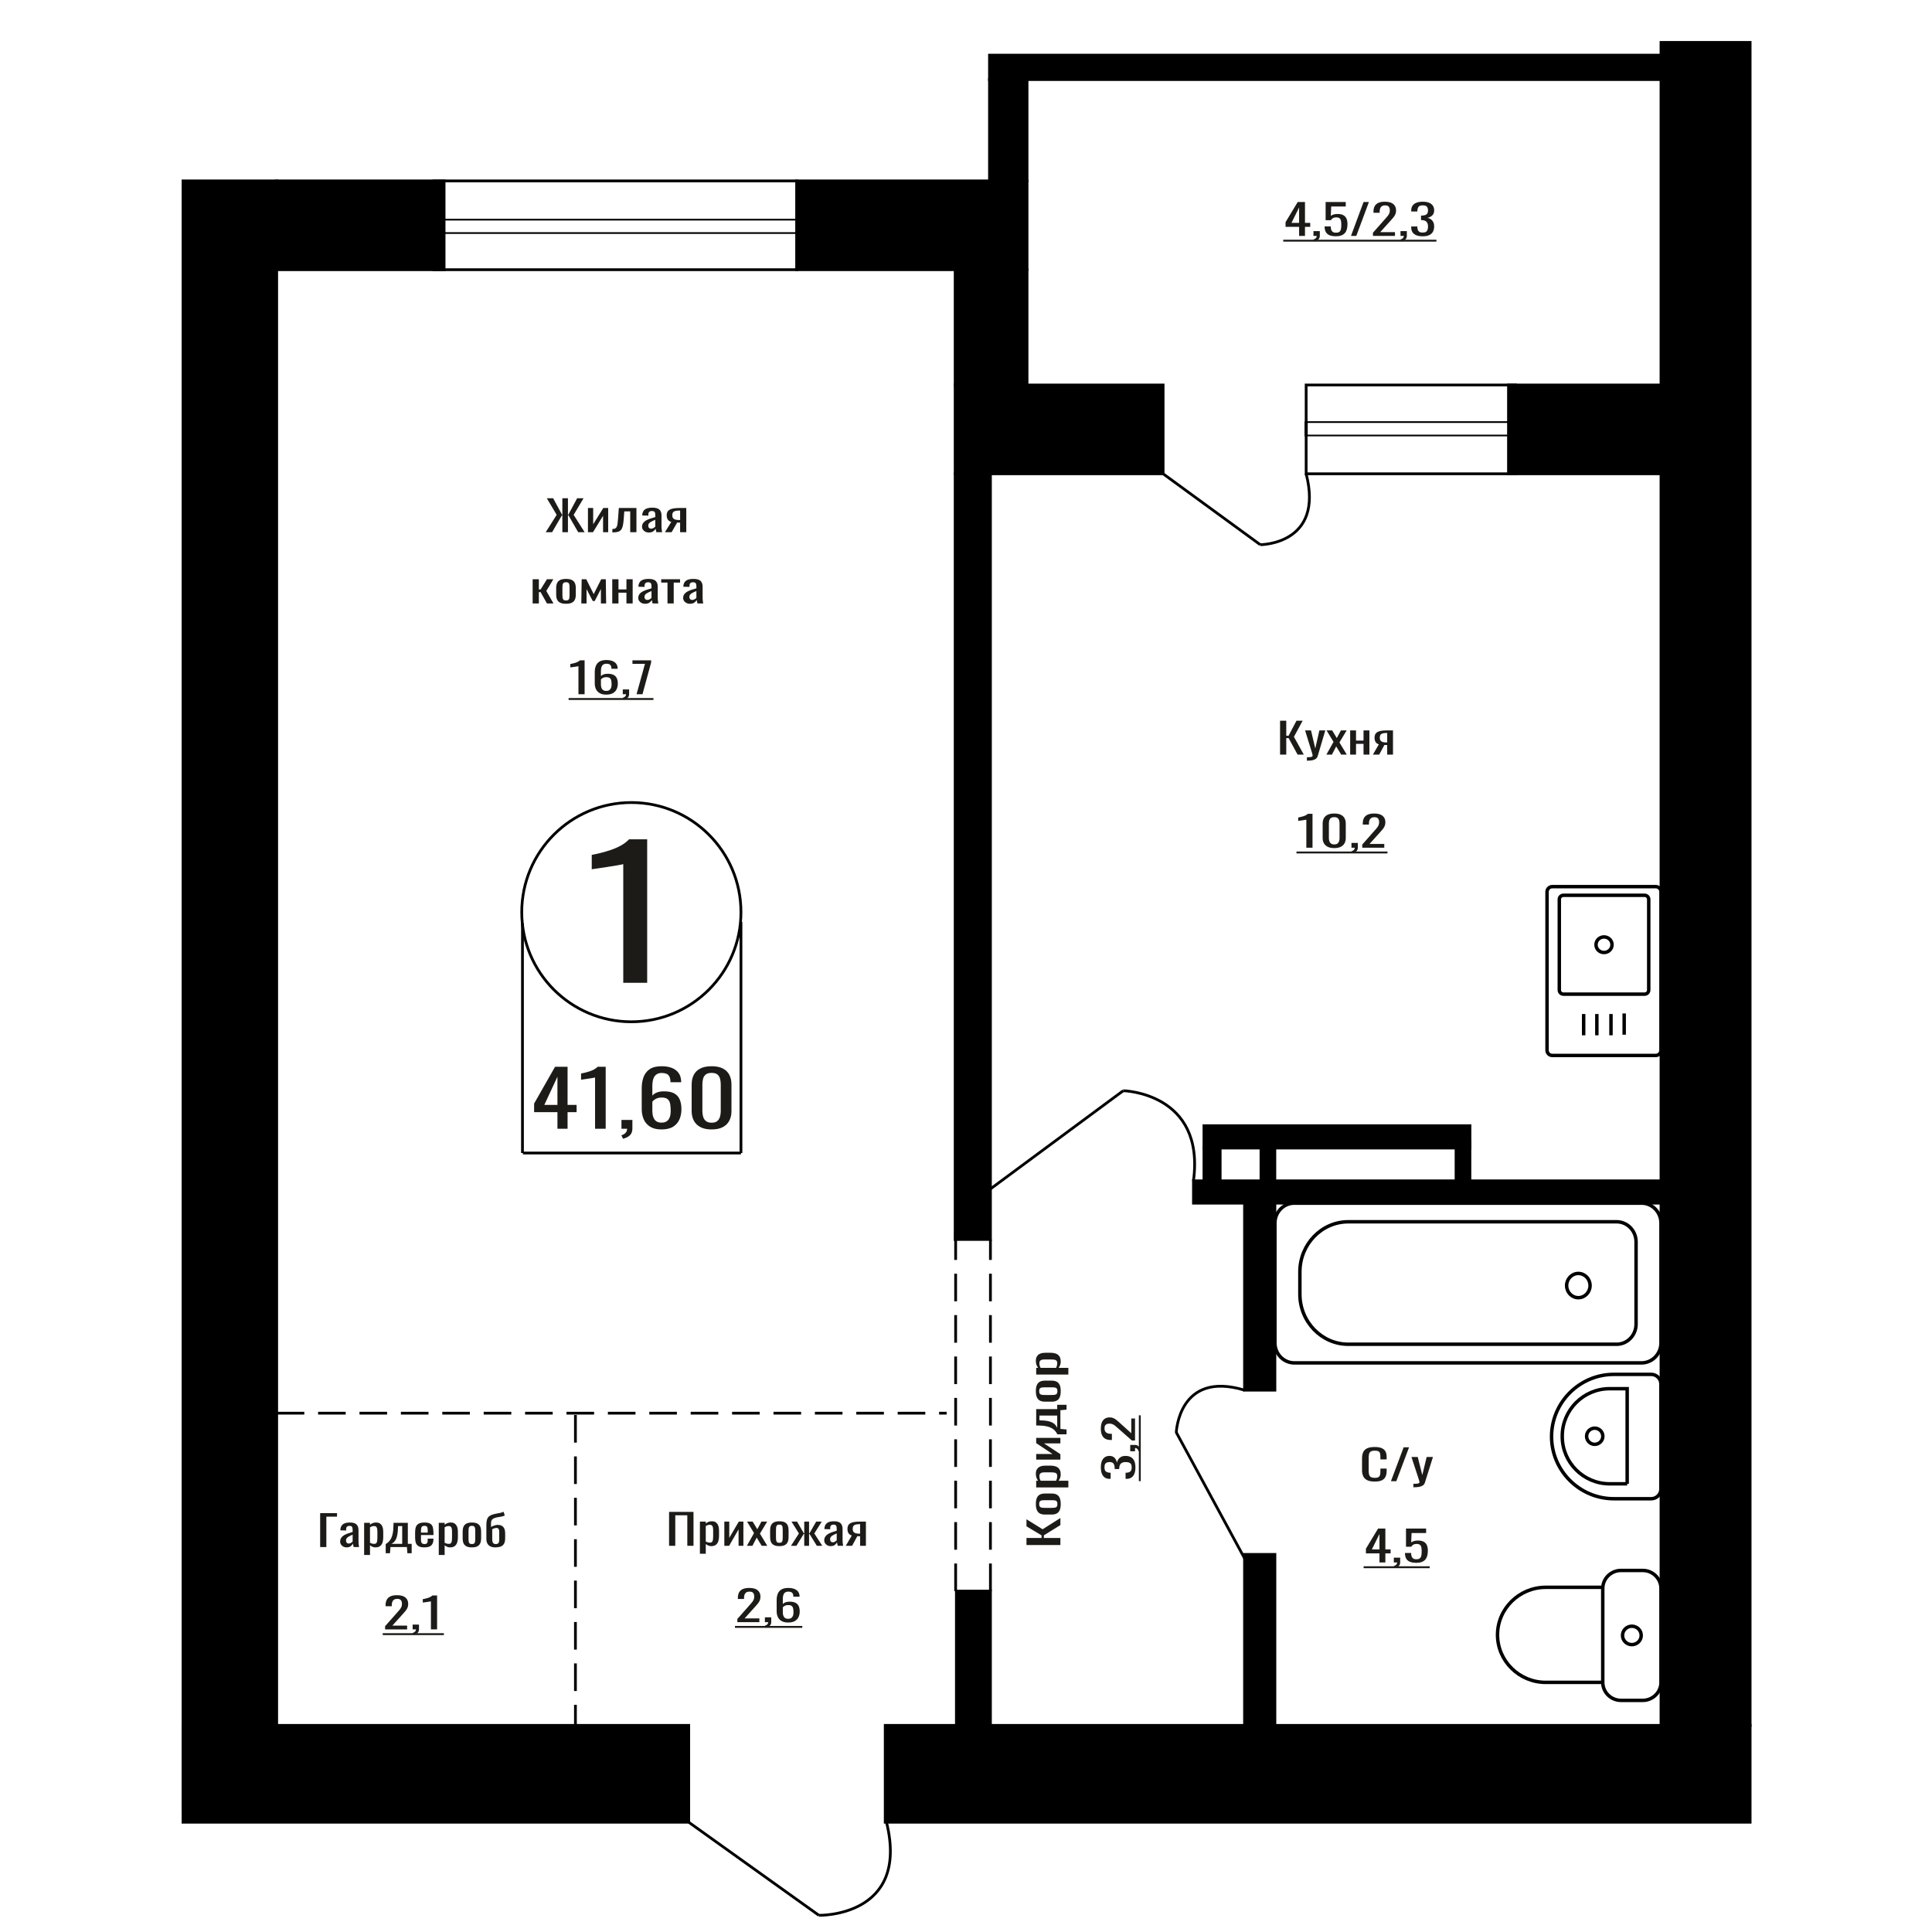 <?xml version="1.0" encoding="UTF-8"?>
<!DOCTYPE svg PUBLIC "-//W3C//DTD SVG 1.1//EN" "http://www.w3.org/Graphics/SVG/1.1/DTD/svg11.dtd">
<!-- Creator: CorelDRAW 2019 -->
<svg xmlns="http://www.w3.org/2000/svg" xml:space="preserve" width="140mm" height="140mm" version="1.1" style="shape-rendering:geometricPrecision; text-rendering:geometricPrecision; image-rendering:optimizeQuality; fill-rule:evenodd; clip-rule:evenodd"
viewBox="0 0 14000 14000"
 xmlns:xlink="http://www.w3.org/1999/xlink">
 <defs>
  <style type="text/css">
   <![CDATA[
    .str1 {stroke:black;stroke-width:25;stroke-miterlimit:22.926}
    .str0 {stroke:black;stroke-width:20;stroke-miterlimit:22.926}
    .str2 {stroke:black;stroke-width:20;stroke-miterlimit:22.926;stroke-dasharray:200 100}
    .fil1 {fill:none}
    .fil3 {fill:black}
    .fil2 {fill:#1C1B17}
    .fil0 {fill:#1C1B17;fill-rule:nonzero}
   ]]>
  </style>
 </defs>
 <g id="Слой_x0020_1">
  <polygon class="fil0" points="9275.84,5468.13 9275.84,5222.41 9320.69,5222.41 9320.69,5331.62 9337.35,5331.62 9394.9,5222.41 9439.74,5222.41 9376.24,5339.2 9447.68,5468.13 9402.84,5468.13 9337.76,5348.3 9320.69,5348.3 9320.69,5468.13 "/>
  <path id="1" class="fil0" d="M9470.3 5512.12l0 -24.88c10.32,0 18.53,-0.35 24.61,-1.06 6.08,-0.71 10.45,-2.02 13.09,-3.94 2.65,-1.93 3.97,-4.6 3.97,-8.04 0,-1.82 -0.92,-5.87 -2.78,-12.14 -1.85,-6.27 -3.83,-12.94 -5.95,-20.02l-46.03 -149.25 42.85 0 30.97 131.05 29.76 -131.05 42.85 0 -54.76 185.05c-2.38,8.49 -6.75,15.22 -13.09,20.17 -6.36,4.96 -14.5,8.55 -24.41,10.77 -9.93,2.22 -21.9,3.34 -35.92,3.34l-5.16 0z"/>
  <polygon id="2" class="fil0" points="9611.58,5468.13 9663.18,5375.91 9612.77,5292.79 9653.25,5292.79 9686.99,5348.3 9716.75,5292.79 9758.41,5292.79 9706.03,5379.85 9759.21,5468.13 9718.74,5468.13 9682.62,5408.67 9651.67,5468.13 "/>
  <polygon id="3" class="fil0" points="9783.82,5468.13 9783.82,5292.79 9826.28,5292.79 9826.28,5366.5 9880.65,5366.5 9880.65,5292.79 9923.11,5292.79 9923.11,5468.13 9880.65,5468.13 9880.65,5390.17 9826.28,5390.17 9826.28,5468.13 "/>
  <path id="4" class="fil0" d="M9948.5 5468.13l43.27 -74.32c-7.41,-2.23 -13.43,-5.56 -18.06,-10.01 -4.63,-4.45 -8,-9.91 -10.12,-16.39 -2.12,-6.47 -3.18,-13.75 -3.18,-21.84 0,-9.3 1.59,-17.29 4.76,-23.96 3.18,-6.68 8.2,-12.14 15.08,-16.38 6.88,-4.25 16.02,-7.39 27.38,-9.41 11.38,-2.02 25.41,-3.03 42.07,-3.03l44.46 0 0 175.34 -42.08 0 0 -69.17c-4.23,0 -7.8,-0.05 -10.71,-0.15 -2.9,-0.1 -6.08,-0.25 -9.52,-0.45l-37.7 69.77 -45.65 0zm98.82 -87.97c0.53,0 1.39,0 2.58,0 1.19,0 1.92,0 2.18,0l0 -68.87c-0.26,0 -0.99,0 -2.18,0 -1.19,0 -1.91,0 -2.18,0 -12.43,0 -22.3,1.17 -29.57,3.49 -7.27,2.33 -12.36,5.97 -15.28,10.92 -2.9,4.96 -4.35,11.58 -4.35,19.87 0,11.53 3.37,20.13 10.11,25.79 6.75,5.66 19.65,8.59 38.69,8.8z"/>
  <path class="fil0" d="M4516.4 7121.83l0 -860.13c-1.08,0.85 -13.23,3.42 -36.44,7.7 -23.21,4.28 -49.39,8.56 -78.54,12.84 -29.15,4.28 -55.06,8.13 -77.73,11.55 -22.68,3.43 -34.55,5.14 -35.63,5.14l0 -103.99c18.35,-3.42 39.68,-8.13 63.96,-14.12 24.3,-5.99 49.12,-13.27 74.51,-21.83 25.36,-8.55 49.66,-19.25 72.87,-32.09 23.21,-12.84 42.91,-27.81 59.1,-44.93l131.18 0 0 1039.86 -173.28 0z"/>
  <polygon class="fil0" points="7684.01,11195.92 7438.28,11195.92 7438.28,11144.86 7547.49,11144.86 7547.49,11125.88 7438.28,11060.35 7438.28,11009.28 7555.08,11081.59 7684.01,11000.24 7684.01,11051.31 7564.18,11125.42 7564.18,11144.86 7684.01,11144.86 "/>
  <path id="1" class="fil0" d="M7686.44 10898.55c0,19.29 -2.63,34.5 -7.89,45.65 -5.26,11.15 -12.74,19.05 -22.45,23.73 -9.71,4.66 -21.13,7 -34.28,7l-50.97 0c-13.14,0 -24.57,-2.34 -34.28,-7 -9.71,-4.68 -17.19,-12.58 -22.45,-23.73 -5.26,-11.15 -7.88,-26.36 -7.88,-45.65 0,-19.27 2.62,-34.41 7.88,-45.42 5.26,-10.99 12.74,-18.83 22.45,-23.49 9.71,-4.68 21.14,-7 34.28,-7l50.97 0c13.15,0 24.57,2.32 34.28,7 9.71,4.66 17.19,12.5 22.45,23.49 5.26,11.01 7.89,26.15 7.89,45.42zm-23.97 0c0,-9.34 -1.82,-15.89 -5.46,-19.65 -3.64,-3.76 -8.44,-6.03 -14.41,-6.77 -5.97,-0.76 -12.19,-1.14 -18.66,-1.14l-54.91 0c-6.67,0 -12.94,0.38 -18.81,1.14 -5.86,0.74 -10.66,3.01 -14.41,6.77 -3.74,3.76 -5.61,10.31 -5.61,19.65 0,9.34 1.87,15.97 5.61,19.89 3.75,3.92 8.55,6.26 14.41,7 5.87,0.76 12.14,1.13 18.81,1.13l54.91 0c6.47,0 12.69,-0.37 18.66,-1.13 5.97,-0.74 10.77,-3.08 14.41,-7 3.64,-3.92 5.46,-10.55 5.46,-19.89z"/>
  <path id="2" class="fil0" d="M7741.65 10778.35l-232.99 0 0 -48.35 13.96 0c-4.45,-5.74 -8.29,-12.67 -11.53,-20.8 -3.24,-8.13 -4.85,-17.77 -4.85,-28.92 0,-13.55 2.37,-24.32 7.12,-32.31 4.76,-7.98 10.72,-13.94 17.9,-17.86 7.18,-3.92 14.46,-6.48 21.85,-7.67 7.38,-1.21 13.7,-1.82 18.96,-1.82l42.47 0c12.34,0 24.02,1.82 35.04,5.42 11.02,3.62 19.92,10.18 26.69,19.67 6.78,9.49 10.17,22.82 10.17,40 0,9.34 -1.57,17.62 -4.71,24.84 -3.13,7.24 -6.72,13.71 -10.76,19.45l70.68 0 0 48.35zm-80.7 -83.15c0,-8.44 -2.07,-14.47 -6.22,-18.09 -4.14,-3.6 -9.75,-5.87 -16.83,-6.78 -7.08,-0.89 -14.87,-1.35 -23.36,-1.35l-42.47 0c-7.28,0 -14.01,0.61 -20.18,1.82 -6.17,1.19 -11.07,3.75 -14.71,7.67 -3.64,3.91 -5.46,10.1 -5.46,18.53 0,6.33 0.91,12.35 2.73,18.08 1.82,5.72 3.94,10.7 6.37,14.92l112.25 0c2.22,-4.53 4.09,-9.64 5.61,-15.38 1.52,-5.72 2.27,-12.2 2.27,-19.42z"/>
  <polygon id="3" class="fil0" points="7684.01,10576.8 7508.66,10576.8 7508.66,10536.11 7626.67,10536.11 7508.66,10457.49 7508.66,10419.53 7684.01,10419.53 7684.01,10459.29 7565.09,10459.29 7684.01,10537.47 "/>
  <path id="4" class="fil0" d="M7728.61 10393.76l-66.14 0c-4.65,-9.03 -10.21,-17.33 -16.68,-24.85 -6.48,-7.54 -14.67,-14.17 -24.58,-19.89 -9.91,-5.72 -22.14,-10.25 -36.71,-13.55 -14.56,-3.32 -32.15,-5.13 -52.78,-5.43l-23.06 -0.9 0 -117.96 152.29 0 0 -31.62 67.66 0 0 35.24 -44.6 4.07 0 135.58 44.6 4.06 0 35.25zm-67.66 -47l0 -89.02 -128.93 0 0 33.89 6.37 0.9c21.44,0.3 39.29,1.88 53.55,4.74 14.26,2.88 25.88,6.78 34.88,11.76 9,4.97 16.13,10.69 21.39,17.17 5.26,6.48 9.51,13.33 12.74,20.56z"/>
  <path id="5" class="fil0" d="M7686.44 10080.58c0,19.29 -2.63,34.5 -7.89,45.65 -5.26,11.15 -12.74,19.05 -22.45,23.73 -9.71,4.66 -21.13,7 -34.28,7l-50.97 0c-13.14,0 -24.57,-2.34 -34.28,-7 -9.71,-4.68 -17.19,-12.58 -22.45,-23.73 -5.26,-11.15 -7.88,-26.36 -7.88,-45.65 0,-19.27 2.62,-34.41 7.88,-45.42 5.26,-10.99 12.74,-18.83 22.45,-23.49 9.71,-4.68 21.14,-7 34.28,-7l50.97 0c13.15,0 24.57,2.32 34.28,7 9.71,4.66 17.19,12.5 22.45,23.49 5.26,11.01 7.89,26.15 7.89,45.42zm-23.97 0c0,-9.34 -1.82,-15.89 -5.46,-19.65 -3.64,-3.77 -8.44,-6.03 -14.41,-6.78 -5.97,-0.75 -12.19,-1.13 -18.66,-1.13l-54.91 0c-6.67,0 -12.94,0.38 -18.81,1.13 -5.86,0.75 -10.66,3.01 -14.41,6.78 -3.74,3.76 -5.61,10.31 -5.61,19.65 0,9.34 1.87,15.97 5.61,19.89 3.75,3.92 8.55,6.26 14.41,7 5.87,0.76 12.14,1.13 18.81,1.13l54.91 0c6.47,0 12.69,-0.37 18.66,-1.13 5.97,-0.74 10.77,-3.08 14.41,-7 3.64,-3.92 5.46,-10.55 5.46,-19.89z"/>
  <path id="6" class="fil0" d="M7741.65 9960.38l-232.99 0 0 -48.36 13.96 0c-4.45,-5.73 -8.29,-12.66 -11.53,-20.79 -3.24,-8.14 -4.85,-17.77 -4.85,-28.92 0,-13.55 2.37,-24.32 7.12,-32.31 4.76,-7.98 10.72,-13.94 17.9,-17.86 7.18,-3.92 14.46,-6.48 21.85,-7.67 7.38,-1.21 13.7,-1.82 18.96,-1.82l42.47 0c12.34,0 24.02,1.82 35.04,5.42 11.02,3.62 19.92,10.18 26.69,19.67 6.78,9.49 10.17,22.82 10.17,40 0,9.34 -1.57,17.62 -4.71,24.84 -3.13,7.24 -6.72,13.71 -10.76,19.44l70.68 0 0 48.36zm-80.7 -83.15c0,-8.44 -2.07,-14.47 -6.22,-18.09 -4.14,-3.6 -9.75,-5.87 -16.83,-6.78 -7.08,-0.89 -14.87,-1.35 -23.36,-1.35l-42.47 0c-7.28,0 -14.01,0.61 -20.18,1.81 -6.17,1.2 -11.07,3.76 -14.71,7.68 -3.64,3.91 -5.46,10.1 -5.46,18.53 0,6.33 0.91,12.35 2.73,18.08 1.82,5.72 3.94,10.7 6.37,14.91l112.25 0c2.22,-4.52 4.09,-9.63 5.61,-15.37 1.52,-5.72 2.27,-12.2 2.27,-19.42z"/>
  <ellipse class="fil1 str0" cx="4575.03" cy="6609.89" rx="794.21" ry="794.36"/>
  <line class="fil1 str0" x1="3786.01" y1="6690.59" x2="3786.01" y2= "8355.21" />
  <line class="fil1 str0" x1="5369.23" y1="6680.29" x2="5369.23" y2= "8355.2" />
  <line class="fil1 str0" x1="3789.25" y1="8355.2" x2="5369.25" y2= "8355.2" />
  <path class="fil0" d="M4039.42 8179.34l0 -120.31 -169.05 0 0 -62.1 151.78 -266.69 90.64 0 0 276.11 65.47 0 0 52.68 -65.47 0 0 120.31 -73.37 0zm-94.97 -172.99l94.97 0 0 -204.03 -94.97 204.03z"/>
  <path id="1" class="fil0" d="M4312.06 8179.34l0 -371.47c-0.48,0.36 -5.88,1.47 -16.19,3.32 -10.31,1.85 -21.94,3.7 -34.89,5.55 -12.95,1.84 -24.46,3.51 -34.53,4.99 -10.07,1.47 -15.35,2.21 -15.83,2.21l0 -44.91c8.16,-1.47 17.63,-3.51 28.42,-6.09 10.79,-2.59 21.82,-5.73 33.09,-9.43 11.27,-3.7 22.06,-8.32 32.38,-13.86 10.3,-5.55 19.06,-12.01 26.25,-19.41l58.27 0 0 449.1 -76.97 0z"/>
  <path id="2" class="fil0" d="M4514.92 8251.97l-12.22 -25.5c12.95,-3.33 23.13,-9.15 30.57,-17.47 7.43,-8.31 11.16,-18.2 11.16,-29.66l-41.02 0 0 -63.76 79.14 0 0 62.65c0,19.59 -5.52,35.21 -16.55,46.85 -11.03,11.64 -28.05,20.61 -51.08,26.89z"/>
  <path id="3" class="fil0" d="M4793.32 8184.33c-33.56,0 -60.9,-6.56 -82.01,-19.68 -21.1,-13.12 -36.56,-30.87 -46.4,-53.23 -9.82,-22.36 -14.74,-47.22 -14.74,-74.57l0 -151.36c0,-29.2 4.31,-55.82 12.95,-79.84 8.63,-24.03 23.38,-43.25 44.24,-57.66 20.86,-14.42 49.52,-21.63 85.96,-21.63 30.22,0 55.76,4.25 76.62,12.75 20.86,8.51 36.93,20.89 48.2,37.15 11.26,16.27 17.14,36.04 17.62,59.33 0,0.74 0.12,1.75 0.36,3.05 0.24,1.29 0.36,2.49 0.36,3.6l-77.69 0c0,-21.81 -4.56,-38.44 -13.67,-49.9 -9.11,-11.46 -26.38,-17.19 -51.8,-17.19 -13.91,0 -25.89,3.42 -35.96,10.26 -10.07,6.84 -17.62,17.28 -22.67,31.33 -5.03,14.04 -7.55,32.15 -7.55,54.33l0 68.2c7.68,-9.24 18.59,-16.73 32.73,-22.46 14.15,-5.73 31.53,-8.59 52.16,-8.59 32.13,0 57.31,5.36 75.53,16.08 18.23,10.72 31.18,25.78 38.85,45.18 7.68,19.41 11.51,42.23 11.51,68.48 0,26.98 -4.79,51.56 -14.39,73.74 -9.59,22.18 -24.94,39.83 -46.04,52.95 -21.1,13.12 -49.16,19.68 -84.17,19.68zm0 -49.35c17.27,0 30.7,-3.78 40.29,-11.36 9.59,-7.58 16.43,-17.65 20.5,-30.22 4.07,-12.57 6.11,-26.24 6.11,-41.03 0,-17.74 -1.08,-34.19 -3.23,-49.34 -2.15,-15.16 -7.8,-27.26 -16.91,-36.32 -9.1,-9.05 -24.7,-13.58 -46.76,-13.58 -10.55,0 -20.13,1.48 -28.78,4.43 -8.62,2.96 -16.06,6.75 -22.29,11.37 -6.24,4.62 -11.27,9.52 -15.11,14.69l0 67.09c0,15.15 2.04,29.2 6.12,42.14 4.08,12.93 10.9,23.19 20.5,30.77 9.59,7.58 22.77,11.36 39.56,11.36z"/>
  <path id="4" class="fil0" d="M5156.61 8184.33c-33.09,0 -60.31,-5.73 -81.65,-17.19 -21.35,-11.46 -37.18,-27.17 -47.48,-47.13 -10.31,-19.95 -15.47,-42.69 -15.47,-68.19l0 -193.5c0,-26.24 5.04,-49.25 15.11,-69.03 10.07,-19.77 25.78,-35.21 47.12,-46.29 21.33,-11.09 48.8,-16.64 82.37,-16.64 33.56,0 60.9,5.55 82.01,16.64 21.1,11.08 36.68,26.52 46.75,46.29 10.08,19.78 15.12,42.79 15.12,69.03l0 193.5c0,25.87 -5.17,48.79 -15.47,68.75 -10.32,19.96 -26.02,35.58 -47.13,46.85 -21.09,11.27 -48.2,16.91 -81.28,16.91zm0 -48.79c18.23,0 32.01,-4.07 41.36,-12.2 9.36,-8.13 15.83,-18.57 19.42,-31.32 3.6,-12.76 5.4,-25.97 5.4,-39.65l0 -194.61c0,-14.41 -1.68,-27.99 -5.03,-40.75 -3.36,-12.75 -9.72,-23.01 -19.08,-30.77 -9.34,-7.76 -23.36,-11.64 -42.07,-11.64 -18.71,0 -32.86,3.88 -42.44,11.64 -9.59,7.76 -16.07,18.02 -19.43,30.77 -3.36,12.76 -5.03,26.34 -5.03,40.75l0 194.61c0,13.68 1.79,26.89 5.4,39.65 3.59,12.75 10.3,23.19 20.13,31.32 9.84,8.13 23.62,12.2 41.37,12.2z"/>
  <path class="fil0" d="M8227.69 10633.48c0,18.39 -2.53,33.7 -7.58,45.95 -5.06,12.26 -12.34,21.44 -21.85,27.57 -9.5,6.13 -20.73,9.2 -33.67,9.2l-8.19 0 0 -44.29c0.81,0 1.67,0 2.58,0 0.91,0 1.87,0 2.88,0 7.28,-0.27 13.85,-1.46 19.72,-3.55 5.86,-2.09 10.51,-5.85 13.95,-11.28 3.44,-5.43 5.16,-13.3 5.16,-23.6 0,-10.86 -1.87,-19.08 -5.61,-24.65 -3.74,-5.57 -9.05,-9.33 -15.93,-11.27 -6.88,-1.96 -14.76,-2.94 -23.66,-2.94 -12.95,0 -23.51,3.28 -31.7,9.82 -8.19,6.56 -12.69,18.04 -13.5,34.47 -0.21,0.84 -0.31,1.88 -0.31,3.14 0,1.25 0,2.3 0,3.12l-32.46 0c0,-0.82 0,-1.8 0,-2.92 0,-1.11 0,-2.09 0,-2.91 -0.4,-15.88 -3.44,-27.31 -9.1,-34.26 -5.66,-6.97 -15.07,-10.46 -28.21,-10.46 -11.13,0 -20.02,2.59 -26.7,7.74 -6.67,5.15 -10.01,15.38 -10.01,30.7 0,15.32 3.69,25.48 11.07,30.5 7.38,5.01 16.84,7.79 28.37,8.35 0.81,0 1.67,0 2.58,0 0.91,0 1.77,0 2.58,0l0 44.29 -8.2 0c-13.14,0 -24.37,-3.07 -33.67,-9.2 -9.3,-6.13 -16.48,-15.38 -21.54,-27.77 -5.06,-12.4 -7.58,-27.79 -7.58,-46.17 0,-18.66 2.52,-34.11 7.58,-46.37 5.06,-12.25 12.29,-21.44 21.69,-27.56 9.41,-6.13 20.68,-9.2 33.83,-9.2 14.76,0 26.59,4.39 35.49,13.16 8.9,8.77 14.97,20.55 18.2,35.29 2.23,-10.3 6.07,-19 11.53,-26.1 5.46,-7.1 12.39,-12.6 20.78,-16.5 8.4,-3.9 18.15,-5.85 29.28,-5.85 14.56,0 27.25,2.79 38.07,8.36 10.82,5.57 19.21,14.48 25.18,26.74 5.97,12.25 8.95,28.4 8.95,48.45z"/>
  <path id="1" class="fil0" d="M8264.7 10509.83l-13.95 7.11c-1.82,-7.54 -5.01,-13.44 -9.56,-17.77 -4.55,-4.31 -9.96,-6.47 -16.23,-6.47l0 23.81 -34.89 0 0 -45.95 34.28 0c10.72,0 19.27,3.21 25.64,9.61 6.37,6.4 11.27,16.29 14.71,29.66z"/>
  <path id="2" class="fil0" d="M8224.96 10438.39l-23.06 0 -97.38 -86.04c-7.28,-6.41 -14.05,-12.33 -20.32,-17.77 -6.27,-5.42 -12.9,-9.88 -19.87,-13.35 -6.98,-3.49 -15.02,-5.24 -24.12,-5.24 -11.33,0 -20.23,2.51 -26.7,7.54 -6.47,5.01 -9.71,13.78 -9.71,26.31 0,10.57 2.13,18.79 6.37,24.65 4.25,5.84 9.81,9.88 16.69,12.1 6.88,2.23 14.26,3.35 22.15,3.35l8.19 0 0 44.69 -8.5 0c-14.76,0 -27.45,-2.71 -38.07,-8.13 -10.62,-5.44 -18.86,-14.21 -24.73,-26.33 -5.86,-12.11 -8.79,-28.19 -8.79,-48.25 0,-27.29 5.61,-47.62 16.83,-60.99 11.23,-13.37 26.75,-20.05 46.57,-20.05 10.52,0 19.72,1.74 27.61,5.22 7.89,3.49 15.27,8.02 22.14,13.58 6.88,5.58 13.96,11.7 21.24,18.38l86.16 77.7 0 -106.95 27.3 0 0 159.58z"/>
  <polygon id="3" class="fil2" points="8252.54,10732.9 8252.54,10255.85 8266.33,10255.85 8266.33,10732.9 "/>
  <path class="fil0" d="M9961.91 10736.03c-24.22,0 -43.01,-3.64 -56.38,-10.92 -13.37,-7.28 -22.66,-17.09 -27.88,-29.43 -5.2,-12.33 -7.81,-26.09 -7.81,-41.26l0 -86.76c0,-16.58 2.61,-31.04 7.81,-43.38 5.22,-12.34 14.51,-21.9 27.88,-28.67 13.37,-6.78 32.16,-10.16 56.38,-10.16 21.39,0 38.35,2.83 50.87,8.49 12.53,5.66 21.54,13.75 27.03,24.27 5.49,10.52 8.23,23.16 8.23,37.92l0 19.42 -45.18 0 0 -17.29c0,-9.11 -0.63,-17.14 -1.89,-24.12 -1.27,-6.98 -4.72,-12.39 -10.35,-16.23 -5.63,-3.85 -15.06,-5.77 -28.3,-5.77 -13.51,0 -23.37,2.08 -29.56,6.22 -6.19,4.15 -10.2,10.01 -12.03,17.6 -1.83,7.58 -2.74,16.43 -2.74,26.54l0 97.38c0,12.34 1.41,22.1 4.22,29.28 2.81,7.18 7.46,12.29 13.93,15.32 6.47,3.03 15.2,4.55 26.18,4.55 12.95,0 22.25,-2.07 27.87,-6.22 5.64,-4.14 9.16,-9.86 10.57,-17.14 1.4,-7.28 2.1,-15.77 2.1,-25.48l0 -18.2 45.18 0 0 18.2c0,14.96 -2.53,28.16 -7.6,39.59 -5.07,11.42 -13.79,20.32 -26.18,26.69 -12.38,6.37 -29.83,9.56 -52.35,9.56z"/>
  <polygon id="1" class="fil0" points="10079.3,10733.3 10171.35,10487.57 10210.64,10487.57 10118.15,10733.3 "/>
  <path id="2" class="fil0" d="M10241.87 10777.29l0 -24.88c10.98,0 19.71,-0.35 26.18,-1.06 6.48,-0.71 11.13,-2.02 13.94,-3.94 2.81,-1.92 4.23,-4.6 4.23,-8.04 0,-1.82 -0.99,-5.87 -2.97,-12.14 -1.96,-6.27 -4.07,-12.94 -6.33,-20.02l-48.98 -149.26 45.6 0 32.95 131.06 31.66 -131.06 45.6 0 -58.26 185.06c-2.54,8.49 -7.19,15.22 -13.94,20.17 -6.76,4.96 -15.42,8.55 -25.97,10.77 -10.55,2.23 -23.3,3.34 -38.21,3.34l-5.5 0z"/>
  <path class="fil1 str1" d="M12036.22 12191.2l0 -680.72c0,-71.73 -59.55,-130.4 -132.33,-130.4l-157.33 0c-72.79,0 -132.33,58.67 -132.33,130.4l0 680.72c0,71.72 59.54,130.4 132.33,130.4l157.33 0c72.78,0 132.33,-58.68 132.33,-130.4zm-421.99 0l0 -688.86 -413.14 0c-192.24,0 -349.52,154.98 -349.52,344.42l0 0.01c0,189.44 157.28,344.43 349.52,344.43l413.14 0zm278.73 -340.36c0,-36.86 -30.33,-66.75 -67.74,-66.75 -37.41,0 -67.74,29.89 -67.74,66.75 0,36.86 30.33,66.75 67.74,66.75 37.41,0 67.74,-29.89 67.74,-66.75z"/>
  <path class="fil1 str1" d="M12036.22 6462.26l0 1148.59c0,20.6 -17.34,37.47 -38.53,37.47l-748.76 0c-21.19,0 -38.53,-16.87 -38.53,-37.47l0 -1148.59c0,-20.61 17.34,-37.47 38.53,-37.47l748.76 0c21.19,0 38.53,16.86 38.53,37.47zm-88.93 54.62l0 657.71c0,16.18 -13.6,29.4 -30.23,29.4l-587.49 0c-16.63,0 -30.24,-13.22 -30.24,-29.4l0 -657.71c0,-16.17 13.61,-29.4 30.24,-29.4l587.49 0c16.63,0 30.23,13.23 30.23,29.4zm-265.86 328.86c0,31.21 -26.02,56.5 -58.12,56.5 -32.09,0 -58.11,-25.29 -58.11,-56.5 0,-31.21 26.02,-56.51 58.11,-56.51 32.1,0 58.12,25.3 58.12,56.51zm87.98 497.93l0 154.02m-95.62 -149.74l0 154.02m-102.45 -154.02l0 154.02m-95.62 -154.02l0 154.02"/>
  <path class="fil0" d="M9413.8 1709.56l0 -65.83 -98.18 0 0 -33.98 88.16 -145.92 52.63 0 0 151.08 38.01 0 0 28.82 -38.01 0 0 65.83 -42.61 0zm-55.15 -94.65l55.15 0 0 -111.64 -55.15 111.64z"/>
  <path id="1" class="fil0" d="M9524.5 1749.3l-7.11 -13.95c7.53,-1.82 13.44,-5.01 17.77,-9.56 4.31,-4.55 6.47,-9.96 6.47,-16.23l-23.81 0 0 -34.89 45.95 0 0 34.28c0,10.72 -3.21,19.27 -9.61,25.64 -6.4,6.37 -16.29,11.27 -29.66,14.71z"/>
  <path id="2" class="fil0" d="M9680.32 1711.99c-20.34,0 -36.49,-2.83 -48.46,-8.5 -11.98,-5.66 -20.54,-13.85 -25.69,-24.57 -5.15,-10.72 -7.73,-23.46 -7.73,-38.22l44.7 0c0,7.28 0.84,14.41 2.5,21.38 1.67,6.98 5.22,12.74 10.66,17.29 5.43,4.56 13.72,6.83 24.86,6.83 12.24,0 21.02,-2.58 26.31,-7.74 5.29,-5.15 8.63,-12.13 10.03,-20.93 1.39,-8.8 2.09,-18.76 2.09,-29.88 0,-11.12 -0.84,-20.58 -2.51,-28.36 -1.68,-7.79 -5.16,-13.76 -10.45,-17.9 -5.29,-4.15 -13.65,-6.22 -25.06,-6.22 -9.2,0 -16.99,2.07 -23.4,6.22 -6.4,4.14 -11.13,8.84 -14.19,14.1l-38.02 0 0 -131.66 145.79 0 0 32.46 -105.27 0 -2.93 67.96c5.58,-4.25 12.46,-7.59 20.68,-10.02 8.22,-2.42 17.62,-3.64 28.2,-3.64 18.37,0 32.79,3.14 43.24,9.41 10.44,6.27 17.82,14.86 22.13,25.79 4.32,10.92 6.48,23.46 6.48,37.61 0,12.54 -1.25,24.22 -3.75,35.04 -2.51,10.82 -6.9,20.23 -13.17,28.22 -6.26,7.98 -14.83,14.2 -25.69,18.65 -10.87,4.45 -24.65,6.68 -41.35,6.68z"/>
  <polygon id="3" class="fil0" points="9789.76,1709.56 9880.82,1463.83 9919.68,1463.83 9828.19,1709.56 "/>
  <path id="4" class="fil0" d="M9948.91 1709.56l0 -23.06 86.05 -97.38c6.4,-7.28 12.32,-14.05 17.76,-20.32 5.43,-6.27 9.89,-12.9 13.36,-19.87 3.48,-6.98 5.23,-15.02 5.23,-24.12 0,-11.33 -2.51,-20.23 -7.53,-26.7 -5.01,-6.47 -13.79,-9.71 -26.32,-9.71 -10.57,0 -18.79,2.13 -24.64,6.37 -5.84,4.25 -9.89,9.81 -12.11,16.69 -2.23,6.88 -3.34,14.26 -3.34,22.15l0 8.19 -44.7 0 0 -8.5c0,-14.76 2.71,-27.45 8.14,-38.07 5.44,-10.62 14.21,-18.86 26.33,-24.73 12.1,-5.86 28.18,-8.79 48.24,-8.79 27.3,0 47.62,5.61 60.99,16.83 13.37,11.23 20.05,26.75 20.05,46.57 0,10.52 -1.74,19.72 -5.22,27.61 -3.48,7.89 -8.01,15.27 -13.58,22.14 -5.57,6.88 -11.7,13.96 -18.38,21.24l-77.7 86.16 106.95 0 0 27.3 -159.58 0z"/>
  <path id="5" class="fil0" d="M10155.26 1749.3l-7.1 -13.95c7.53,-1.82 13.44,-5.01 17.76,-9.56 4.31,-4.55 6.47,-9.96 6.47,-16.23l-23.8 0 0 -34.89 45.95 0 0 34.28c0,10.72 -3.21,19.27 -9.62,25.64 -6.4,6.37 -16.29,11.27 -29.66,14.71z"/>
  <path id="6" class="fil0" d="M10308.99 1712.29c-18.38,0 -33.69,-2.53 -45.95,-7.58 -12.25,-5.06 -21.44,-12.34 -27.57,-21.85 -6.12,-9.5 -9.2,-20.73 -9.2,-33.67l0 -8.19 44.29 0c0,0.81 0,1.67 0,2.58 0,0.91 0,1.87 0,2.88 0.27,7.28 1.46,13.85 3.55,19.72 2.09,5.86 5.85,10.51 11.28,13.95 5.44,3.44 13.3,5.16 23.6,5.16 10.86,0 19.08,-1.87 24.65,-5.61 5.57,-3.74 9.33,-9.05 11.28,-15.93 1.95,-6.88 2.93,-14.76 2.93,-23.66 0,-12.95 -3.28,-23.51 -9.82,-31.7 -6.55,-8.19 -18.04,-12.69 -34.47,-13.5 -0.84,-0.21 -1.88,-0.31 -3.13,-0.31 -1.26,0 -2.3,0 -3.13,0l0 -32.46c0.83,0 1.8,0 2.92,0 1.11,0 2.09,0 2.92,0 15.87,-0.4 27.3,-3.44 34.26,-9.1 6.96,-5.66 10.45,-15.07 10.45,-28.21 0,-11.13 -2.59,-20.02 -7.74,-26.7 -5.15,-6.67 -15.38,-10.01 -30.69,-10.01 -15.33,0 -25.49,3.69 -30.5,11.07 -5.02,7.38 -7.8,16.84 -8.36,28.37 0,0.81 0,1.67 0,2.58 0,0.91 0,1.77 0,2.58l-44.29 0 0 -8.2c0,-13.14 3.08,-24.37 9.2,-33.67 6.13,-9.3 15.38,-16.48 27.78,-21.54 12.39,-5.06 27.78,-7.58 46.17,-7.58 18.65,0 34.1,2.52 46.36,7.58 12.25,5.06 21.44,12.29 27.57,21.69 6.12,9.41 9.19,20.68 9.19,33.83 0,14.76 -4.39,26.59 -13.16,35.49 -8.77,8.9 -20.54,14.97 -35.29,18.2 10.3,2.23 19,6.07 26.11,11.53 7.09,5.46 12.6,12.39 16.49,20.78 3.9,8.4 5.85,18.15 5.85,29.28 0,14.56 -2.79,27.25 -8.35,38.07 -5.58,10.82 -14.49,19.21 -26.74,25.18 -12.26,5.97 -28.41,8.95 -48.46,8.95z"/>
  <polygon id="7" class="fil2" points="9298.92,1737.14 10408.83,1737.14 10408.83,1750.93 9298.92,1750.93 "/>
  <path class="fil1 str1" d="M11855.56 9596.02l0 -597.58c0,-79.74 -63.07,-144.96 -140.15,-144.96l-1945.57 0c-192.73,0 -350.4,163.07 -350.4,362.39l0 162.71c0,199.33 157.67,362.4 350.4,362.4l1945.57 0c77.08,0 140.15,-65.23 140.15,-144.96zm180.66 134.99l0 -867.54c0,-79.73 -63.07,-144.97 -140.15,-144.97l-2517.51 0c-77.1,0 -140.16,65.24 -140.16,144.97l0 867.54c0,79.72 63.06,144.95 140.16,144.95l2517.51 0c77.08,0 140.15,-65.23 140.15,-144.95zm-513.98 -415.3c0,-48.5 -38.02,-87.82 -84.92,-87.82 -46.89,0 -84.92,39.32 -84.92,87.82 0,48.51 38.03,87.83 84.92,87.83 46.9,0 84.92,-39.32 84.92,-87.83z"/>
  <path class="fil0" d="M9996.18 11322.25l0 -65.83 -98.18 0 0 -33.98 88.16 -145.92 52.63 0 0 151.08 38.01 0 0 28.82 -38.01 0 0 65.83 -42.61 0zm-55.15 -94.65l55.15 0 0 -111.64 -55.15 111.64z"/>
  <path id="1" class="fil0" d="M10106.88 11361.99l-7.11 -13.95c7.53,-1.82 13.44,-5.01 17.77,-9.56 4.31,-4.55 6.47,-9.96 6.47,-16.23l-23.81 0 0 -34.89 45.95 0 0 34.28c0,10.72 -3.21,19.27 -9.61,25.64 -6.4,6.37 -16.29,11.27 -29.66,14.71z"/>
  <path id="2" class="fil0" d="M10262.7 11324.68c-20.34,0 -36.49,-2.83 -48.46,-8.5 -11.98,-5.66 -20.54,-13.85 -25.69,-24.57 -5.15,-10.72 -7.73,-23.46 -7.73,-38.22l44.7 0c0,7.28 0.84,14.41 2.5,21.38 1.67,6.98 5.22,12.74 10.66,17.29 5.43,4.56 13.72,6.83 24.86,6.83 12.24,0 21.02,-2.58 26.31,-7.74 5.29,-5.15 8.63,-12.13 10.03,-20.93 1.39,-8.8 2.09,-18.76 2.09,-29.88 0,-11.12 -0.84,-20.58 -2.51,-28.36 -1.68,-7.79 -5.16,-13.76 -10.45,-17.9 -5.29,-4.15 -13.64,-6.22 -25.06,-6.22 -9.2,0 -16.99,2.07 -23.39,6.22 -6.41,4.14 -11.14,8.84 -14.2,14.1l-38.02 0 0 -131.66 145.79 0 0 32.46 -105.27 0 -2.93 67.96c5.58,-4.25 12.46,-7.59 20.68,-10.02 8.22,-2.42 17.62,-3.64 28.2,-3.64 18.37,0 32.79,3.14 43.24,9.41 10.44,6.27 17.82,14.86 22.13,25.79 4.32,10.92 6.49,23.46 6.49,37.61 0,12.54 -1.26,24.22 -3.76,35.04 -2.51,10.82 -6.9,20.23 -13.17,28.22 -6.26,7.98 -14.83,14.2 -25.69,18.65 -10.87,4.45 -24.65,6.68 -41.35,6.68z"/>
  <polygon id="3" class="fil2" points="9881.3,11349.83 10360.02,11349.83 10360.02,11363.62 9881.3,11363.62 "/>
  <polygon id="4" class="fil2" points="10360.02,11349.83 10360.02,11349.83 10360.02,11363.62 10360.02,11363.62 "/>
  <polygon id="5" class="fil2" points="9881.3,11866.17 9881.3,11866.17 9881.3,11879.96 9881.3,11879.96 "/>
  <polygon id="6" class="fil2" points="9881.3,11866.17 9881.3,11866.17 9881.3,11879.96 9881.3,11879.96 "/>
  <path class="fil1 str1" d="M12035.6 10790.33l0 -761.06c0,-38.53 -31.61,-70.05 -70.25,-70.05l-270.33 0c-248.53,0 -451.85,202.75 -451.85,450.57l0 0.02c0,247.82 203.32,450.57 451.85,450.57l270.33 0c38.64,0 70.25,-31.51 70.25,-70.05zm-244.47 -38.1l0 -689.23 -127.34 0c-188.68,0 -343.07,153.94 -343.07,342.09l0 5.04c0,188.15 154.39,342.1 343.07,342.1l127.34 0zm-176.42 -344.62c0,-32.38 -26.32,-58.62 -58.79,-58.62 -32.47,0 -58.79,26.24 -58.79,58.62 0,32.38 26.32,58.63 58.79,58.63 32.47,0 58.79,-26.25 58.79,-58.63z"/>
  <polygon class="fil3 str0" points="2005.01,1310.89 2005.01,1954.35 3218,1954.35 3218,1310.89 "/>
  <path class="fil0" d="M9466.23 6142.88l0 -203.25c-0.28,0.2 -3.4,0.81 -9.39,1.82 -5.99,1.01 -12.74,2.02 -20.26,3.03 -7.52,1.01 -14.21,1.92 -20.06,2.73 -5.84,0.81 -8.91,1.22 -9.19,1.22l0 -24.58c4.74,-0.8 10.23,-1.92 16.5,-3.33 6.26,-1.42 12.68,-3.14 19.22,-5.16 6.54,-2.02 12.81,-4.55 18.8,-7.58 5.99,-3.04 11.07,-6.58 15.24,-10.62l33.83 0 0 245.72 -44.69 0z"/>
  <path id="1" class="fil0" d="M9668.41 6145.61c-19.21,0 -35.02,-3.13 -47.41,-9.4 -12.39,-6.27 -21.58,-14.87 -27.57,-25.79 -5.99,-10.92 -8.99,-23.36 -8.99,-37.31l0 -105.88c0,-14.35 2.93,-26.94 8.79,-37.76 5.83,-10.82 14.96,-19.27 27.36,-25.33 12.39,-6.07 28.32,-9.11 47.82,-9.11 19.5,0 35.36,3.04 47.61,9.11 12.26,6.06 21.31,14.51 27.16,25.33 5.85,10.82 8.77,23.41 8.77,37.76l0 105.88c0,14.15 -2.99,26.69 -8.98,37.61 -5.99,10.92 -15.1,19.47 -27.36,25.64 -12.25,6.17 -27.99,9.25 -47.2,9.25zm0 -26.7c10.59,0 18.59,-2.22 24.01,-6.67 5.44,-4.45 9.2,-10.16 11.28,-17.14 2.09,-6.98 3.14,-14.21 3.14,-21.69l0 -106.48c0,-7.89 -0.98,-15.32 -2.92,-22.3 -1.95,-6.97 -5.64,-12.59 -11.07,-16.83 -5.44,-4.25 -13.58,-6.37 -24.44,-6.37 -10.87,0 -19.07,2.12 -24.65,6.37 -5.56,4.24 -9.32,9.86 -11.28,16.83 -1.94,6.98 -2.92,14.41 -2.92,22.3l0 106.48c0,7.48 1.05,14.71 3.13,21.69 2.09,6.98 5.99,12.69 11.7,17.14 5.7,4.45 13.72,6.67 24.02,6.67z"/>
  <path id="2" class="fil0" d="M9799.99 6182.62l-7.1 -13.95c7.52,-1.82 13.44,-5.01 17.76,-9.56 4.31,-4.55 6.47,-9.96 6.47,-16.23l-23.81 0 0 -34.89 45.95 0 0 34.28c0,10.72 -3.2,19.27 -9.61,25.64 -6.4,6.37 -16.29,11.27 -29.66,14.71z"/>
  <path id="3" class="fil0" d="M9871.43 6142.88l0 -23.06 86.05 -97.37c6.4,-7.28 12.32,-14.06 17.75,-20.33 5.44,-6.27 9.88,-12.89 13.37,-19.87 3.48,-6.98 5.22,-15.02 5.22,-24.12 0,-11.32 -2.51,-20.22 -7.52,-26.69 -5.01,-6.47 -13.79,-9.71 -26.32,-9.71 -10.59,0 -18.79,2.12 -24.64,6.37 -5.86,4.25 -9.89,9.81 -12.12,16.69 -2.22,6.87 -3.33,14.25 -3.33,22.14l0 8.19 -44.7 0 0 -8.49c0,-14.77 2.71,-27.46 8.14,-38.07 5.44,-10.62 14.21,-18.86 26.33,-24.73 12.1,-5.86 28.18,-8.8 48.23,-8.8 27.29,0 47.63,5.62 60.99,16.84 13.37,11.23 20.06,26.75 20.06,46.57 0,10.51 -1.75,19.72 -5.23,27.6 -3.47,7.89 -8,15.27 -13.58,22.15 -5.56,6.87 -11.69,13.95 -18.37,21.23l-77.7 86.16 106.93 0 0 27.3 -159.56 0z"/>
  <polygon id="4" class="fil2" points="9394.8,6170.46 10053.98,6170.46 10053.98,6184.25 9394.8,6184.25 "/>
  <polygon class="fil3 str0" points="9018.43,11263.9 9238.41,11263.9 9238.41,12502.79 9018.43,12502.79 "/>
  <polygon class="fil0" points="3954.54,3856.42 4033.77,3730.82 3962.56,3610.69 4008.48,3610.69 4072.54,3729.31 4075.06,3729.31 4075.06,3610.69 4115.51,3610.69 4115.51,3729.31 4118.46,3729.31 4182.08,3610.69 4228.44,3610.69 4156.81,3730.82 4236.45,3856.42 4189.67,3856.42 4118.89,3733.56 4115.51,3733.56 4115.51,3856.42 4075.06,3856.42 4075.06,3733.56 4072.11,3733.56 4000.89,3856.42 "/>
  <polygon id="1" class="fil0" points="4260.46,3856.42 4260.46,3681.07 4298.4,3681.07 4298.4,3799.08 4371.71,3681.07 4407.1,3681.07 4407.1,3856.42 4370.03,3856.42 4370.03,3737.5 4297.13,3856.42 "/>
  <path id="2" class="fil0" d="M4437.45 3857.94l0 -24.58c8.42,0 15.1,-1.21 20.01,-3.64 4.92,-2.42 8.71,-6.52 11.38,-12.28 2.67,-5.77 4.71,-13.55 6.11,-23.36 1.4,-9.81 2.67,-22.1 3.79,-36.86l5.48 -76.15 127.67 0 0 175.35 -45.09 0 0 -150.77 -42.97 0 -3.79 51.57c-1.41,20.02 -3.45,36.6 -6.11,49.75 -2.67,13.15 -6.82,23.41 -12.44,30.79 -5.62,7.38 -13.14,12.59 -22.54,15.63 -9.42,3.03 -21.56,4.55 -36.45,4.55l-5.05 0z"/>
  <path id="3" class="fil0" d="M4701.22 3858.85c-9.55,0 -17.98,-1.97 -25.28,-5.92 -7.31,-3.94 -13.06,-9 -17.28,-15.17 -4.21,-6.17 -6.32,-12.69 -6.32,-19.56 0,-10.93 2.53,-20.13 7.58,-27.61 5.06,-7.48 12.02,-13.8 20.86,-18.96 8.85,-5.16 19.1,-9.66 30.77,-13.5 11.65,-3.84 23.95,-7.59 36.86,-11.23l0 -12.43c0,-7.08 -0.55,-12.95 -1.68,-17.6 -1.12,-4.65 -3.44,-8.14 -6.96,-10.47 -3.51,-2.32 -8.77,-3.49 -15.8,-3.49 -6.17,0 -11.16,1.02 -14.96,3.04 -3.79,2.02 -6.53,4.9 -8.21,8.64 -1.68,3.75 -2.53,8.14 -2.53,13.2l0 8.8 -44.67 -1.21c0.57,-19.42 6.75,-33.73 18.54,-42.93 11.8,-9.2 30.06,-13.8 54.79,-13.8 24.15,0 41.29,4.75 51.4,14.25 10.11,9.51 15.17,23.26 15.17,41.26l0 80.09c0,5.46 0.21,10.72 0.64,15.78 0.42,5.05 0.97,9.76 1.68,14.1 0.69,4.35 1.33,8.45 1.89,12.29l-41.3 0c-0.83,-3.24 -1.89,-7.33 -3.15,-12.29 -1.26,-4.95 -2.18,-9.45 -2.74,-13.5 -2.82,6.88 -8.22,13.3 -16.22,19.27 -8.01,5.96 -19.04,8.95 -33.08,8.95zm17.69 -27.91c4.5,0 8.71,-0.91 12.65,-2.73 3.94,-1.82 7.44,-3.9 10.53,-6.22 3.09,-2.33 5.2,-4.2 6.32,-5.61l0 -49.76c-7.03,2.83 -13.62,5.67 -19.8,8.5 -6.18,2.83 -11.59,5.81 -16.23,8.95 -4.64,3.13 -8.28,6.67 -10.96,10.61 -2.66,3.95 -4,8.45 -4,13.5 0,7.08 1.84,12.64 5.49,16.69 3.65,4.04 8.99,6.07 16,6.07z"/>
  <path id="4" class="fil0" d="M4818.36 3856.42l45.94 -74.33c-7.87,-2.22 -14.26,-5.56 -19.17,-10.01 -4.92,-4.45 -8.5,-9.91 -10.75,-16.38 -2.25,-6.47 -3.38,-13.75 -3.38,-21.84 0,-9.3 1.7,-17.29 5.07,-23.97 3.36,-6.67 8.7,-12.13 16,-16.38 7.31,-4.25 17,-7.38 29.09,-9.4 12.07,-2.03 26.96,-3.04 44.65,-3.04l47.2 0 0 175.35 -44.67 0 0 -69.17c-4.48,0 -8.28,-0.05 -11.37,-0.15 -3.09,-0.1 -6.46,-0.25 -10.12,-0.46l-40.03 69.78 -48.46 0zm104.93 -87.98c0.57,0 1.47,0 2.73,0 1.27,0 2.04,0 2.32,0l0 -68.86c-0.28,0 -1.05,0 -2.32,0 -1.26,0 -2.03,0 -2.3,0 -13.21,0 -23.67,1.16 -31.39,3.49 -7.74,2.32 -13.14,5.96 -16.23,10.92 -3.1,4.95 -4.64,11.58 -4.64,19.87 0,11.53 3.59,20.12 10.74,25.78 7.17,5.67 20.86,8.6 41.09,8.8z"/>
  <polygon id="5" class="fil0" points="3859.73,4372.76 3859.73,4197.41 3904.82,4197.41 3904.82,4271.43 3917.46,4271.43 3963.39,4197.41 4009.74,4197.41 3958.75,4282.36 4010.59,4372.76 3963.39,4372.76 3917.46,4290.85 3904.82,4290.85 3904.82,4372.76 "/>
  <path id="6" class="fil0" d="M4101.61 4375.19c-17.99,0 -32.17,-2.63 -42.56,-7.89 -10.4,-5.26 -17.77,-12.74 -22.13,-22.45 -4.34,-9.71 -6.53,-21.13 -6.53,-34.28l0 -50.97c0,-13.14 2.19,-24.57 6.53,-34.28 4.36,-9.71 11.73,-17.19 22.13,-22.45 10.39,-5.26 24.57,-7.88 42.56,-7.88 17.97,0 32.08,2.62 42.35,7.88 10.25,5.26 17.55,12.74 21.9,22.45 4.36,9.71 6.53,21.14 6.53,34.28l0 50.97c0,13.15 -2.17,24.57 -6.53,34.28 -4.35,9.71 -11.65,17.19 -21.9,22.45 -10.27,5.26 -24.38,7.89 -42.35,7.89zm0 -23.97c8.71,0 14.82,-1.82 18.32,-5.46 3.51,-3.64 5.62,-8.44 6.32,-14.41 0.71,-5.97 1.05,-12.19 1.05,-18.66l0 -54.91c0,-6.67 -0.34,-12.94 -1.05,-18.81 -0.7,-5.86 -2.81,-10.66 -6.32,-14.41 -3.5,-3.74 -9.61,-5.61 -18.32,-5.61 -8.71,0 -14.89,1.87 -18.55,5.61 -3.65,3.75 -5.83,8.55 -6.52,14.41 -0.71,5.87 -1.06,12.14 -1.06,18.81l0 54.91c0,6.47 0.35,12.69 1.06,18.66 0.69,5.97 2.87,10.77 6.52,14.41 3.66,3.64 9.84,5.46 18.55,5.46z"/>
  <polygon id="7" class="fil0" points="4212.42,4372.76 4214.95,4197.41 4248.24,4197.41 4302.18,4305.11 4356.53,4197.41 4389.82,4197.41 4392.35,4372.76 4354.43,4372.76 4354.43,4268.1 4309.34,4355.47 4295.44,4355.47 4250.35,4268.7 4250.35,4372.76 "/>
  <polygon id="8" class="fil0" points="4436.59,4372.76 4436.59,4197.41 4481.67,4197.41 4481.67,4271.13 4539.4,4271.13 4539.4,4197.41 4584.49,4197.41 4584.49,4372.76 4539.4,4372.76 4539.4,4294.79 4481.67,4294.79 4481.67,4372.76 "/>
  <path id="9" class="fil0" d="M4673.83 4375.19c-9.55,0 -17.98,-1.97 -25.28,-5.92 -7.31,-3.94 -13.06,-9 -17.28,-15.17 -4.21,-6.17 -6.32,-12.69 -6.32,-19.56 0,-10.93 2.52,-20.13 7.58,-27.61 5.06,-7.48 12.02,-13.8 20.86,-18.96 8.85,-5.16 19.1,-9.66 30.77,-13.5 11.65,-3.84 23.95,-7.59 36.86,-11.23l0 -12.43c0,-7.08 -0.55,-12.95 -1.68,-17.6 -1.12,-4.65 -3.44,-8.14 -6.96,-10.47 -3.51,-2.32 -8.78,-3.49 -15.8,-3.49 -6.17,0 -11.16,1.02 -14.96,3.04 -3.79,2.02 -6.53,4.9 -8.21,8.64 -1.68,3.75 -2.53,8.14 -2.53,13.2l0 8.8 -44.67 -1.21c0.57,-19.42 6.75,-33.73 18.54,-42.93 11.8,-9.2 30.06,-13.8 54.79,-13.8 24.15,0 41.29,4.75 51.4,14.25 10.11,9.51 15.17,23.26 15.17,41.26l0 80.09c0,5.46 0.21,10.72 0.64,15.78 0.41,5.05 0.97,9.76 1.68,14.1 0.69,4.35 1.33,8.45 1.89,12.29l-41.3 0c-0.83,-3.24 -1.89,-7.33 -3.15,-12.29 -1.26,-4.95 -2.18,-9.45 -2.74,-13.5 -2.82,6.88 -8.22,13.3 -16.22,19.27 -8.01,5.96 -19.04,8.95 -33.08,8.95zm17.69 -27.91c4.5,0 8.71,-0.91 12.65,-2.73 3.94,-1.82 7.44,-3.9 10.53,-6.22 3.09,-2.33 5.2,-4.2 6.32,-5.61l0 -49.76c-7.03,2.83 -13.62,5.67 -19.8,8.5 -6.19,2.83 -11.59,5.81 -16.23,8.95 -4.64,3.13 -8.28,6.67 -10.96,10.61 -2.66,3.95 -4,8.45 -4,13.5 0,7.08 1.84,12.64 5.49,16.69 3.65,4.04 8.99,6.07 16,6.07z"/>
  <polygon id="10" class="fil0" points="4836.91,4372.76 4836.91,4221.68 4791.4,4221.68 4791.4,4197.41 4927.92,4197.41 4927.92,4221.68 4881.99,4221.68 4881.99,4372.76 "/>
  <path id="11" class="fil0" d="M4999.14 4375.19c-9.54,0 -17.98,-1.97 -25.28,-5.92 -7.31,-3.94 -13.06,-9 -17.28,-15.17 -4.21,-6.17 -6.32,-12.69 -6.32,-19.56 0,-10.93 2.53,-20.13 7.58,-27.61 5.06,-7.48 12.02,-13.8 20.87,-18.96 8.84,-5.16 19.09,-9.66 30.76,-13.5 11.66,-3.84 23.95,-7.59 36.87,-11.23l0 -12.43c0,-7.08 -0.56,-12.95 -1.69,-17.6 -1.12,-4.65 -3.44,-8.14 -6.95,-10.47 -3.52,-2.32 -8.78,-3.49 -15.81,-3.49 -6.17,0 -11.15,1.02 -14.96,3.04 -3.79,2.02 -6.53,4.9 -8.21,8.64 -1.68,3.75 -2.53,8.14 -2.53,13.2l0 8.8 -44.67 -1.21c0.57,-19.42 6.75,-33.73 18.55,-42.93 11.79,-9.2 30.05,-13.8 54.78,-13.8 24.15,0 41.29,4.75 51.4,14.25 10.12,9.51 15.17,23.26 15.17,41.26l0 80.09c0,5.46 0.21,10.72 0.64,15.78 0.42,5.05 0.97,9.76 1.68,14.1 0.7,4.35 1.33,8.45 1.89,12.29l-41.29 0c-0.84,-3.24 -1.89,-7.33 -3.16,-12.29 -1.26,-4.95 -2.18,-9.45 -2.73,-13.5 -2.82,6.88 -8.23,13.3 -16.23,19.27 -8.01,5.96 -19.04,8.95 -33.08,8.95zm17.69 -27.91c4.5,0 8.71,-0.91 12.66,-2.73 3.93,-1.82 7.43,-3.9 10.53,-6.22 3.08,-2.33 5.19,-4.2 6.32,-5.61l0 -49.76c-7.03,2.83 -13.63,5.67 -19.81,8.5 -6.18,2.83 -11.59,5.81 -16.22,8.95 -4.64,3.13 -8.28,6.67 -10.96,10.61 -2.67,3.95 -4,8.45 -4,13.5 0,7.08 1.83,12.64 5.48,16.69 3.66,4.04 8.99,6.07 16,6.07z"/>
  <path class="fil0" d="M4191.59 5030.72l0 -203.26c-0.28,0.2 -3.41,0.81 -9.4,1.82 -5.99,1.01 -12.74,2.02 -20.26,3.04 -7.51,1.01 -14.21,1.92 -20.04,2.73 -5.86,0.81 -8.93,1.21 -9.2,1.21l0 -24.57c4.73,-0.81 10.23,-1.92 16.49,-3.34 6.27,-1.42 12.69,-3.14 19.23,-5.16 6.54,-2.02 12.8,-4.55 18.79,-7.58 5.99,-3.04 11.07,-6.57 15.25,-10.62l33.84 0 0 245.73 -44.7 0z"/>
  <path id="1" class="fil0" d="M4392.94 5033.45c-19.5,0 -35.38,-3.59 -47.63,-10.77 -12.26,-7.18 -21.24,-16.89 -26.95,-29.12 -5.7,-12.24 -8.55,-25.84 -8.55,-40.81l0 -82.82c0,-15.97 2.5,-30.54 7.52,-43.68 5.01,-13.15 13.57,-23.66 25.68,-31.55 12.11,-7.89 28.76,-11.83 49.93,-11.83 17.54,0 32.37,2.32 44.47,6.97 12.12,4.66 21.46,11.43 28,20.33 6.54,8.9 9.95,19.72 10.23,32.46 0,0.41 0.07,0.96 0.22,1.67 0.14,0.71 0.2,1.36 0.2,1.97l-45.12 0c0,-11.93 -2.64,-21.03 -7.93,-27.3 -5.29,-6.27 -15.31,-9.41 -30.07,-9.41 -8.09,0 -15.05,1.87 -20.89,5.62 -5.85,3.74 -10.23,9.45 -13.17,17.14 -2.92,7.68 -4.37,17.59 -4.37,29.73l0 37.31c4.44,-5.06 10.78,-9.15 19,-12.29 8.22,-3.13 18.31,-4.7 30.28,-4.7 18.66,0 33.28,2.93 43.87,8.8 10.57,5.86 18.09,14.11 22.55,24.72 4.46,10.62 6.68,23.11 6.68,37.47 0,14.76 -2.78,28.21 -8.34,40.35 -5.58,12.13 -14.49,21.79 -26.74,28.97 -12.26,7.18 -28.55,10.77 -48.87,10.77zm0 -27c10.02,0 17.81,-2.07 23.38,-6.22 5.57,-4.14 9.54,-9.66 11.91,-16.53 2.37,-6.88 3.55,-14.36 3.55,-22.45 0,-9.71 -0.63,-18.71 -1.89,-27 -1.25,-8.29 -4.51,-14.92 -9.8,-19.87 -5.3,-4.96 -14.35,-7.43 -27.15,-7.43 -6.13,0 -11.71,0.8 -16.72,2.42 -5.01,1.62 -9.32,3.69 -12.94,6.22 -3.62,2.53 -6.56,5.21 -8.77,8.04l0 36.71c0,8.29 1.18,15.98 3.53,23.05 2.37,7.08 6.35,12.7 11.91,16.84 5.58,4.15 13.24,6.22 22.99,6.22z"/>
  <path id="2" class="fil0" d="M4519.51 5070.46l-7.11 -13.95c7.54,-1.82 13.44,-5.01 17.77,-9.56 4.31,-4.55 6.47,-9.96 6.47,-16.23l-23.81 0 0 -34.89 45.95 0 0 34.28c0,10.72 -3.21,19.27 -9.61,25.64 -6.4,6.37 -16.29,11.27 -29.66,14.71z"/>
  <polygon id="3" class="fil0" points="4612.66,5030.72 4673.66,4810.47 4583,4810.47 4583,4784.99 4718.36,4784.99 4718.36,4800.77 4655.69,5030.72 "/>
  <polygon id="4" class="fil2" points="4120.16,5058.3 4735.06,5058.3 4735.06,5072.09 4120.16,5072.09 "/>
  <rect class="fil1 str0" transform="matrix(-3.60919E-13 -0.612 -2.135 -2.44896E-13 5948.98 1688.9)" width="158.75" height="1336.15"/>
  <line class="fil1 str0" x1="9018.43" y1="11292.24" x2="8523.24" y2= "10378.61" />
  <path class="fil1 str0" d="M8523.6 10382.04c0,0 15.92,-453.44 494.83,-308.42"/>
  <polygon class="fil3 str0" points="4990.64,12502.79 4990.64,13204.47 1326.26,13204.47 1326.26,12502.79 "/>
  <polygon class="fil3 str0" points="12682.07,12502.79 12682.07,13204.47 6414.71,13204.47 6414.71,12502.79 "/>
  <path class="fil1 str0" d="M5933.89 13879.08c0,0 660.57,15.54 489.98,-674.6"/>
  <line class="fil1 str0" x1="4990.65" y1="13204.48" x2="5933.89" y2= "13879.08" />
  <polygon class="fil3 str0" points="12036.23,307.32 12682.07,307.32 12682.07,12502.79 12036.23,12502.79 "/>
  <polygon class="fil3 str0" points="8648.29,8718.5 8648.29,8556.77 12116.25,8556.77 12116.25,8718.5 "/>
  <polygon class="fil3 str0" points="1326.26,1310.89 2005.01,1310.89 2005.01,13109.57 1326.26,13109.57 "/>
  <line class="fil1 str2" x1="2005.01" y1="10240.44" x2="6859.73" y2= "10240.44" />
  <polygon class="fil3 str0" points="6921.53,1954.35 7442.27,1954.35 7442.27,2789.85 6921.53,2789.85 "/>
  <line class="fil1 str0" x1="8428.33" y1="3433.29" x2="9132.22" y2= "3947.04" />
  <path class="fil1 str0" d="M9132.22 3947.04c0,0 465.17,0.83 332.63,-513.75"/>
  <polygon class="fil3 str0" points="6921.53,3433.3 6921.53,2789.84 8428.33,2789.84 8428.33,3433.3 "/>
  <polygon class="fil3 str0" points="10931.16,3433.3 10931.16,2789.84 12036.23,2789.84 12036.23,3433.3 "/>
  <polygon class="fil1 str0" points="10981.71,3433.3 10981.71,2789.84 9464.85,2789.84 9464.85,3433.3 "/>
  <polygon class="fil3 str0" points="6921.53,3433.3 7177.07,3433.3 7177.07,8981.47 6921.53,8981.47 "/>
  <polygon class="fil3 str0" points="7170.26,399.58 12036.22,399.58 12036.22,576.54 7170.26,576.54 "/>
  <rect class="fil1 str0" transform="matrix(1.9188E-13 0.612 1.135 2.44896E-13 9464.84 3058.6)" width="158.75" height="1336.15"/>
  <line class="fil1 str2" x1="4169.82" y1="12553.69" x2="4169.82" y2= "10240.44" />
  <polygon class="fil3 str0" points="7170.26,1310.9 7442.28,1310.9 7442.28,576.54 7170.26,576.54 "/>
  <polygon class="fil3 str0" points="5773.72,1310.89 5773.72,1954.35 7442.28,1954.35 7442.28,1310.89 "/>
  <polygon class="fil1 str0" points="5773.72,1310.89 5773.72,1954.35 3144.48,1954.35 3144.48,1310.89 "/>
  <polygon class="fil3 str0" points="6930.42,11529.81 7177.07,11529.81 7177.07,12502.79 6930.42,12502.79 "/>
  <polygon class="fil3 str0" points="9018.43,8637.65 9238.41,8637.65 9238.41,10073.61 9018.43,10073.61 "/>
  <line class="fil1 str2" x1="6924.93" y1="11529.81" x2="6924.93" y2= "8885.37" />
  <line class="fil1 str2" x1="7177.06" y1="11529.81" x2="7177.06" y2= "8981.46" />
  <polygon class="fil3 str0" points="8724.26,8319.08 8724.26,8157.35 10651.9,8157.35 10651.9,8319.08 "/>
  <polygon class="fil3 str0" points="9137.54,8319.08 9237.99,8319.08 9237.99,8556.77 9137.54,8556.77 "/>
  <polygon class="fil3 str0" points="10551.13,8274.79 10651.57,8274.79 10651.57,8606.03 10551.13,8606.03 "/>
  <polygon class="fil3 str0" points="8724.26,8319.08 8841.79,8319.08 8841.79,8556.77 8724.26,8556.77 "/>
  <polygon class="fil0" points="2319.98,11210.51 2319.98,10964.79 2442.22,10964.79 2442.22,10990.27 2364.82,10990.27 2364.82,11210.51 "/>
  <path id="1" class="fil0" d="M2510.87 11212.94c-9,0 -16.93,-1.97 -23.81,-5.92 -6.88,-3.94 -12.3,-9 -16.27,-15.17 -3.97,-6.16 -5.96,-12.69 -5.96,-19.56 0,-10.92 2.39,-20.13 7.15,-27.61 4.76,-7.48 11.31,-13.8 19.65,-18.96 8.33,-5.16 17.98,-9.66 28.96,-13.5 10.99,-3.84 22.55,-7.58 34.73,-11.22l0 -12.44c0,-7.08 -0.54,-12.94 -1.6,-17.6 -1.05,-4.65 -3.23,-8.14 -6.54,-10.46 -3.31,-2.33 -8.26,-3.49 -14.88,-3.49 -5.82,0 -10.52,1.01 -14.09,3.03 -3.57,2.03 -6.15,4.91 -7.73,8.65 -1.6,3.74 -2.38,8.14 -2.38,13.2l0 8.79 -42.08 -1.21c0.54,-19.42 6.35,-33.72 17.47,-42.93 11.11,-9.2 28.31,-13.8 51.59,-13.8 22.75,0 38.9,4.75 48.42,14.26 9.52,9.5 14.28,23.26 14.28,41.26l0 80.08c0,5.46 0.2,10.72 0.59,15.78 0.41,5.05 0.93,9.76 1.6,14.1 0.65,4.35 1.25,8.45 1.78,12.29l-38.89 0c-0.8,-3.24 -1.78,-7.33 -2.97,-12.29 -1.19,-4.95 -2.06,-9.45 -2.59,-13.5 -2.65,6.88 -7.74,13.3 -15.28,19.27 -7.54,5.96 -17.93,8.95 -31.15,8.95zm16.67 -27.91c4.23,0 8.2,-0.91 11.9,-2.73 3.7,-1.82 7.01,-3.9 9.93,-6.22 2.9,-2.33 4.89,-4.2 5.95,-5.61l0 -49.75c-6.62,2.83 -12.83,5.66 -18.65,8.49 -5.83,2.83 -10.91,5.81 -15.28,8.95 -4.37,3.13 -7.81,6.67 -10.32,10.62 -2.52,3.94 -3.77,8.44 -3.77,13.5 0,7.07 1.72,12.64 5.15,16.68 3.44,4.05 8.48,6.07 15.09,6.07z"/>
  <path id="2" class="fil0" d="M2638.65 11268.15l0 -232.98 42.46 0 0 13.95c5.03,-4.45 11.12,-8.29 18.27,-11.53 7.14,-3.23 15.6,-4.85 25.39,-4.85 11.9,0 21.36,2.38 28.37,7.13 7.01,4.75 12.23,10.72 15.67,17.9 3.44,7.18 5.69,14.46 6.75,21.84 1.06,7.38 1.59,13.7 1.59,18.96l0 42.47c0,12.34 -1.59,24.02 -4.76,35.04 -3.17,11.02 -8.93,19.92 -17.26,26.69 -8.33,6.78 -20.04,10.17 -35.12,10.17 -8.21,0 -15.48,-1.57 -21.82,-4.71 -6.36,-3.13 -12.05,-6.72 -17.08,-10.76l0 70.68 -42.46 0zm73.02 -80.7c7.41,0 12.71,-2.07 15.87,-6.21 3.18,-4.15 5.17,-9.76 5.95,-16.84 0.8,-7.08 1.19,-14.87 1.19,-23.36l0 -42.47c0,-7.28 -0.52,-14 -1.58,-20.17 -1.06,-6.17 -3.31,-11.08 -6.75,-14.72 -3.44,-3.64 -8.86,-5.46 -16.26,-5.46 -5.56,0 -10.86,0.91 -15.88,2.73 -5.02,1.82 -9.39,3.95 -13.1,6.37l0 112.25c3.97,2.22 8.47,4.09 13.5,5.61 5.03,1.52 10.72,2.27 17.06,2.27z"/>
  <path id="3" class="fil0" d="M2795.02 11255.1l0 -66.13c7.92,-4.65 15.21,-10.21 21.82,-16.68 6.62,-6.48 12.44,-14.67 17.46,-24.58 5.02,-9.91 9,-22.14 11.91,-36.7 2.9,-14.56 4.5,-32.16 4.76,-52.79l0.8 -23.05 103.56 0 0 152.28 27.79 0 0 67.65 -30.95 0 -3.57 -44.59 -119.06 0 -3.57 44.59 -30.95 0zm41.27 -67.65l78.18 0 0 -128.92 -29.77 0 -0.79 6.37c-0.26,21.43 -1.65,39.28 -4.18,53.54 -2.51,14.26 -5.95,25.89 -10.3,34.89 -4.37,9 -9.4,16.13 -15.09,21.38 -5.69,5.26 -11.71,9.51 -18.05,12.74z"/>
  <path id="4" class="fil0" d="M3075.99 11212.94c-17.99,0 -31.88,-2.68 -41.67,-8.04 -9.8,-5.36 -16.6,-13.25 -20.45,-23.66 -3.83,-10.42 -5.75,-23.21 -5.75,-38.38l0 -40.04c0,-15.58 1.99,-28.52 5.95,-38.83 3.98,-10.32 10.92,-18.1 20.84,-23.36 9.93,-5.26 23.61,-7.89 41.08,-7.89 19.3,0 33.52,3.03 42.66,9.1 9.13,6.07 15.14,14.82 18.05,26.24 2.92,11.43 4.37,25.13 4.37,41.11l0 14.26 -90.49 0 0 35.19c0,7.07 0.86,12.84 2.59,17.29 1.71,4.45 4.49,7.73 8.33,9.86 3.84,2.12 8.8,3.18 14.88,3.18 6.36,0 11.18,-1.16 14.49,-3.49 3.3,-2.32 5.55,-5.66 6.74,-10.01 1.19,-4.35 1.79,-9.45 1.79,-15.32l0 -10.62 41.27 0 0 6.68c0,17.59 -4.89,31.45 -14.69,41.56 -9.78,10.11 -26.45,15.17 -49.99,15.17zm-25.41 -107.09l48.82 0 0 -15.77c0,-7.28 -0.53,-13.4 -1.59,-18.36 -1.06,-4.95 -3.24,-8.69 -6.54,-11.22 -3.31,-2.53 -8.53,-3.79 -15.68,-3.79 -6.88,0 -12.11,1.21 -15.68,3.64 -3.57,2.42 -6.02,6.52 -7.34,12.28 -1.32,5.77 -1.99,13.7 -1.99,23.82l0 9.4z"/>
  <path id="5" class="fil0" d="M3179.55 11268.15l0 -232.98 42.47 0 0 13.95c5.02,-4.45 11.12,-8.29 18.26,-11.53 7.14,-3.23 15.61,-4.85 25.39,-4.85 11.9,0 21.36,2.38 28.37,7.13 7.02,4.75 12.24,10.72 15.68,17.9 3.44,7.18 5.69,14.46 6.75,21.84 1.06,7.38 1.58,13.7 1.58,18.96l0 42.47c0,12.34 -1.58,24.02 -4.76,35.04 -3.17,11.02 -8.92,19.92 -17.26,26.69 -8.33,6.78 -20.04,10.17 -35.12,10.17 -8.2,0 -15.48,-1.57 -21.82,-4.71 -6.36,-3.13 -12.05,-6.72 -17.07,-10.76l0 70.68 -42.47 0zm73.03 -80.7c7.4,0 12.7,-2.07 15.86,-6.21 3.18,-4.15 5.17,-9.76 5.96,-16.84 0.79,-7.08 1.19,-14.87 1.19,-23.36l0 -42.47c0,-7.28 -0.53,-14 -1.59,-20.17 -1.06,-6.17 -3.31,-11.08 -6.75,-14.72 -3.44,-3.64 -8.85,-5.46 -16.26,-5.46 -5.56,0 -10.85,0.91 -15.88,2.73 -5.02,1.82 -9.39,3.95 -13.09,6.37l0 112.25c3.96,2.22 8.46,4.09 13.5,5.61 5.02,1.52 10.71,2.27 17.06,2.27z"/>
  <path id="6" class="fil0" d="M3419.66 11212.94c-16.95,0 -30.3,-2.63 -40.09,-7.89 -9.8,-5.26 -16.74,-12.74 -20.84,-22.45 -4.09,-9.71 -6.14,-21.13 -6.14,-34.28l0 -50.96c0,-13.15 2.05,-24.58 6.14,-34.28 4.1,-9.71 11.04,-17.19 20.84,-22.45 9.79,-5.26 23.14,-7.89 40.09,-7.89 16.92,0 30.21,2.63 39.87,7.89 9.67,5.26 16.53,12.74 20.64,22.45 4.1,9.7 6.15,21.13 6.15,34.28l0 50.96c0,13.15 -2.05,24.57 -6.15,34.28 -4.11,9.71 -10.97,17.19 -20.64,22.45 -9.66,5.26 -22.95,7.89 -39.87,7.89zm0 -23.97c8.2,0 13.94,-1.82 17.25,-5.46 3.31,-3.64 5.3,-8.44 5.95,-14.41 0.67,-5.96 1,-12.18 1,-18.66l0 -54.9c0,-6.68 -0.33,-12.95 -1,-18.81 -0.65,-5.87 -2.64,-10.67 -5.95,-14.41 -3.31,-3.74 -9.05,-5.61 -17.25,-5.61 -8.21,0 -14.03,1.87 -17.47,5.61 -3.44,3.74 -5.49,8.54 -6.15,14.41 -0.66,5.86 -0.99,12.13 -0.99,18.81l0 54.9c0,6.48 0.33,12.7 0.99,18.66 0.66,5.97 2.71,10.77 6.15,14.41 3.44,3.64 9.26,5.46 17.47,5.46z"/>
  <path id="7" class="fil0" d="M3589.1 11212.94c-13.22,0 -24.73,-2.28 -34.52,-6.83 -9.79,-4.55 -17.27,-11.32 -22.42,-20.32 -5.16,-9 -7.75,-20.18 -7.75,-33.53l0 -103.14c0,-15.37 1.53,-27.91 4.57,-37.61 3.05,-9.71 7.87,-17.4 14.49,-23.06 6.61,-5.66 15.2,-10.11 25.79,-13.35 11.12,-3.44 21.03,-5.86 29.77,-7.28 8.73,-1.41 17.13,-2.98 25.2,-4.7 8.07,-1.72 16.34,-4.5 24.8,-8.34l8.73 27c-7.41,3.64 -15.55,6.32 -24.4,8.04 -8.87,1.71 -17.66,3.23 -26.4,4.55 -8.73,1.31 -16.93,3.38 -24.59,6.21 -7.68,2.84 -13.64,7.13 -17.87,12.9 -4.23,5.76 -6.35,13.7 -6.35,23.81l0 28.21c3.44,-2.63 7.94,-5.1 13.49,-7.43 5.56,-2.32 11.58,-4.3 18.06,-5.91 6.48,-1.62 12.63,-2.43 18.45,-2.43 9.52,0 18.26,1.92 26.2,5.76 7.93,3.85 14.29,10.37 19.05,19.57 4.76,9.2 7.14,21.69 7.14,37.46l0 33.37c0,18.41 -3.05,32.41 -9.13,42.02 -6.08,9.61 -14.48,16.18 -25.19,19.72 -10.72,3.54 -23.09,5.31 -37.12,5.31zm3.98 -23.97c5.82,0 10.52,-1.06 14.09,-3.18 3.57,-2.13 6.21,-5.62 7.93,-10.47 1.72,-4.85 2.57,-11.33 2.57,-19.41l0 -53.09c0,-7.49 -0.65,-13.45 -1.97,-17.9 -1.32,-4.45 -3.44,-7.74 -6.36,-9.86 -2.9,-2.12 -6.87,-3.19 -11.9,-3.19 -2.65,0 -5.62,0.36 -8.93,1.07 -3.31,0.7 -6.75,1.72 -10.32,3.03 -3.57,1.31 -7.34,2.98 -11.31,5.01l0 72.19c0,8.5 0.86,15.38 2.59,20.63 1.71,5.26 4.48,9.1 8.33,11.53 3.83,2.43 8.92,3.64 15.28,3.64z"/>
  <path class="fil0" d="M2790.48 11807.18l0 -23.06 86.05 -97.37c6.4,-7.28 12.33,-14.06 17.75,-20.33 5.44,-6.27 9.89,-12.89 13.37,-19.87 3.48,-6.98 5.22,-15.02 5.22,-24.12 0,-11.32 -2.51,-20.22 -7.52,-26.69 -5.01,-6.47 -13.78,-9.71 -26.31,-9.71 -10.59,0 -18.8,2.12 -24.65,6.37 -5.85,4.25 -9.89,9.81 -12.12,16.69 -2.21,6.87 -3.33,14.25 -3.33,22.14l0 8.19 -44.7 0 0 -8.49c0,-14.77 2.72,-27.46 8.14,-38.07 5.44,-10.62 14.21,-18.86 26.33,-24.73 12.1,-5.86 28.19,-8.8 48.23,-8.8 27.3,0 47.63,5.62 60.99,16.84 13.37,11.23 20.06,26.75 20.06,46.57 0,10.51 -1.75,19.72 -5.23,27.6 -3.47,7.89 -8,15.27 -13.58,22.15 -5.56,6.87 -11.69,13.95 -18.37,21.23l-77.7 86.16 106.94 0 0 27.3 -159.57 0z"/>
  <path id="1" class="fil0" d="M2996.84 11846.92l-7.11 -13.95c7.52,-1.82 13.44,-5.01 17.77,-9.56 4.31,-4.55 6.47,-9.96 6.47,-16.23l-23.81 0 0 -34.89 45.95 0 0 34.28c0,10.72 -3.21,19.27 -9.61,25.64 -6.4,6.37 -16.29,11.27 -29.66,14.71z"/>
  <path id="2" class="fil0" d="M3122.57 11807.18l0 -203.25c-0.28,0.2 -3.4,0.81 -9.39,1.82 -5.99,1.01 -12.74,2.02 -20.26,3.03 -7.51,1.01 -14.21,1.92 -20.06,2.73 -5.84,0.81 -8.91,1.22 -9.18,1.22l0 -24.58c4.73,-0.8 10.23,-1.92 16.49,-3.33 6.27,-1.42 12.68,-3.14 19.23,-5.16 6.54,-2.02 12.8,-4.55 18.79,-7.58 5.99,-3.04 11.07,-6.58 15.24,-10.62l33.84 0 0 245.72 -44.7 0z"/>
  <polygon id="3" class="fil2" points="2773.35,11834.76 3216.56,11834.76 3216.56,11848.55 2773.35,11848.55 "/>
  <polygon class="fil0" points="4848.39,11201.45 4848.39,10955.73 5025.38,10955.73 5025.38,11201.45 4980.54,11201.45 4980.54,10980.3 4893.23,10980.3 4893.23,11201.45 "/>
  <path id="1" class="fil0" d="M5071.81 11259.09l0 -232.98 42.46 0 0 13.95c5.03,-4.45 11.12,-8.29 18.26,-11.53 7.15,-3.23 15.61,-4.85 25.4,-4.85 11.9,0 21.36,2.38 28.37,7.13 7.01,4.75 12.23,10.72 15.67,17.9 3.44,7.18 5.69,14.46 6.75,21.84 1.06,7.38 1.59,13.7 1.59,18.96l0 42.47c0,12.34 -1.59,24.02 -4.77,35.04 -3.16,11.02 -8.92,19.92 -17.25,26.69 -8.33,6.78 -20.04,10.17 -35.13,10.17 -8.2,0 -15.47,-1.57 -21.82,-4.71 -6.35,-3.13 -12.04,-6.72 -17.07,-10.76l0 70.68 -42.46 0zm73.02 -80.7c7.41,0 12.7,-2.07 15.87,-6.21 3.18,-4.15 5.17,-9.76 5.95,-16.84 0.8,-7.08 1.19,-14.87 1.19,-23.36l0 -42.47c0,-7.28 -0.52,-14 -1.58,-20.17 -1.06,-6.17 -3.31,-11.08 -6.75,-14.72 -3.44,-3.64 -8.86,-5.46 -16.26,-5.46 -5.56,0 -10.86,0.91 -15.88,2.73 -5.03,1.82 -9.4,3.95 -13.1,6.37l0 112.25c3.97,2.22 8.47,4.09 13.5,5.61 5.03,1.52 10.72,2.27 17.06,2.27z"/>
  <polygon id="2" class="fil0" points="5248.8,11201.45 5248.8,11026.11 5284.52,11026.11 5284.52,11144.11 5353.58,11026.11 5386.91,11026.11 5386.91,11201.45 5351.99,11201.45 5351.99,11082.53 5283.33,11201.45 "/>
  <polygon id="3" class="fil0" points="5412.31,11201.45 5463.91,11109.23 5413.5,11026.11 5453.98,11026.11 5487.72,11081.62 5517.48,11026.11 5559.14,11026.11 5506.76,11113.17 5559.94,11201.45 5519.47,11201.45 5483.35,11141.99 5452.4,11201.45 "/>
  <path id="4" class="fil0" d="M5647.65 11203.88c-16.94,0 -30.29,-2.63 -40.08,-7.89 -9.8,-5.26 -16.74,-12.74 -20.84,-22.45 -4.09,-9.71 -6.15,-21.13 -6.15,-34.28l0 -50.96c0,-13.15 2.06,-24.58 6.15,-34.28 4.1,-9.71 11.04,-17.19 20.84,-22.45 9.79,-5.26 23.14,-7.89 40.08,-7.89 16.93,0 30.22,2.63 39.88,7.89 9.66,5.26 16.53,12.74 20.64,22.45 4.09,9.7 6.15,21.13 6.15,34.28l0 50.96c0,13.15 -2.06,24.57 -6.15,34.28 -4.11,9.71 -10.98,17.19 -20.64,22.45 -9.66,5.26 -22.95,7.89 -39.88,7.89zm0 -23.97c8.21,0 13.95,-1.82 17.26,-5.46 3.31,-3.64 5.3,-8.44 5.95,-14.41 0.67,-5.96 0.99,-12.18 0.99,-18.66l0 -54.9c0,-6.68 -0.32,-12.95 -0.99,-18.81 -0.65,-5.87 -2.64,-10.67 -5.95,-14.41 -3.31,-3.74 -9.05,-5.61 -17.26,-5.61 -8.2,0 -14.02,1.87 -17.46,5.61 -3.44,3.74 -5.5,8.54 -6.15,14.41 -0.67,5.86 -0.99,12.13 -0.99,18.81l0 54.9c0,6.48 0.32,12.7 0.99,18.66 0.65,5.97 2.71,10.77 6.15,14.41 3.44,3.64 9.26,5.46 17.46,5.46z"/>
  <polygon id="5" class="fil0" points="5731.77,11201.45 5789.31,11111.96 5735.34,11026.11 5775.83,11026.11 5824.64,11110.44 5827.81,11110.44 5827.81,11026.11 5862.73,11026.11 5862.73,11110.44 5865.91,11110.44 5914.32,11026.11 5954.8,11026.11 5900.82,11111.96 5958.37,11201.45 5919.09,11201.45 5865.91,11115.3 5862.73,11115.3 5862.73,11201.45 5827.81,11201.45 5827.81,11115.3 5824.24,11115.3 5771.07,11201.45 "/>
  <path id="6" class="fil0" d="M6018.69 11203.88c-9,0 -16.93,-1.97 -23.81,-5.92 -6.88,-3.94 -12.3,-9 -16.27,-15.17 -3.97,-6.16 -5.95,-12.69 -5.95,-19.56 0,-10.92 2.38,-20.13 7.14,-27.61 4.76,-7.48 11.31,-13.8 19.65,-18.96 8.33,-5.16 17.98,-9.66 28.96,-13.5 10.99,-3.84 22.55,-7.58 34.73,-11.22l0 -12.44c0,-7.08 -0.54,-12.94 -1.59,-17.6 -1.06,-4.65 -3.24,-8.14 -6.55,-10.46 -3.31,-2.33 -8.26,-3.49 -14.88,-3.49 -5.82,0 -10.52,1.01 -14.09,3.03 -3.57,2.03 -6.15,4.91 -7.73,8.65 -1.6,3.74 -2.38,8.14 -2.38,13.2l0 8.79 -42.07 -1.21c0.53,-19.42 6.34,-33.72 17.46,-42.93 11.11,-9.2 28.31,-13.8 51.59,-13.8 22.75,0 38.9,4.75 48.42,14.26 9.52,9.5 14.28,23.26 14.28,41.26l0 80.08c0,5.46 0.2,10.72 0.59,15.78 0.41,5.05 0.93,9.76 1.6,14.1 0.65,4.35 1.25,8.45 1.78,12.29l-38.89 0c-0.8,-3.24 -1.78,-7.33 -2.97,-12.29 -1.19,-4.95 -2.06,-9.45 -2.59,-13.5 -2.65,6.88 -7.73,13.3 -15.28,19.27 -7.54,5.96 -17.92,8.95 -31.15,8.95zm16.67 -27.91c4.23,0 8.2,-0.91 11.9,-2.73 3.7,-1.82 7.01,-3.9 9.93,-6.22 2.9,-2.33 4.89,-4.2 5.95,-5.61l0 -49.75c-6.62,2.83 -12.83,5.66 -18.65,8.49 -5.82,2.83 -10.91,5.81 -15.28,8.95 -4.37,3.13 -7.81,6.67 -10.32,10.62 -2.52,3.94 -3.77,8.44 -3.77,13.5 0,7.07 1.73,12.64 5.15,16.68 3.44,4.05 8.48,6.07 15.09,6.07z"/>
  <path id="7" class="fil0" d="M6129.01 11201.45l43.26 -74.32c-7.41,-2.23 -13.42,-5.56 -18.05,-10.01 -4.63,-4.45 -8.01,-9.91 -10.13,-16.39 -2.12,-6.47 -3.18,-13.75 -3.18,-21.84 0,-9.3 1.6,-17.29 4.76,-23.96 3.18,-6.68 8.21,-12.14 15.09,-16.38 6.88,-4.25 16.01,-7.39 27.38,-9.41 11.38,-2.02 25.4,-3.03 42.07,-3.03l44.45 0 0 175.34 -42.07 0 0 -69.17c-4.24,0 -7.81,-0.05 -10.72,-0.15 -2.9,-0.1 -6.08,-0.25 -9.52,-0.45l-37.7 69.77 -45.64 0zm98.82 -87.97c0.52,0 1.38,0 2.57,0 1.19,0 1.93,0 2.19,0l0 -68.87c-0.26,0 -1,0 -2.19,0 -1.19,0 -1.91,0 -2.18,0 -12.43,0 -22.29,1.17 -29.57,3.49 -7.27,2.33 -12.36,5.97 -15.27,10.92 -2.91,4.96 -4.36,11.58 -4.36,19.87 0,11.53 3.37,20.13 10.11,25.79 6.75,5.66 19.65,8.59 38.7,8.8z"/>
  <path class="fil0" d="M5343.08 11754.64l0 -23.06 86.04 -97.37c6.41,-7.28 12.33,-14.06 17.75,-20.33 5.44,-6.27 9.89,-12.89 13.37,-19.87 3.49,-6.98 5.22,-15.02 5.22,-24.12 0,-11.32 -2.51,-20.22 -7.52,-26.69 -5.01,-6.47 -13.78,-9.71 -26.31,-9.71 -10.59,0 -18.8,2.12 -24.65,6.37 -5.85,4.25 -9.89,9.81 -12.12,16.69 -2.21,6.87 -3.33,14.25 -3.33,22.14l0 8.19 -44.7 0 0 -8.49c0,-14.77 2.72,-27.46 8.14,-38.07 5.44,-10.62 14.21,-18.86 26.33,-24.73 12.1,-5.86 28.19,-8.8 48.24,-8.8 27.29,0 47.63,5.62 60.98,16.84 13.37,11.23 20.06,26.75 20.06,46.57 0,10.51 -1.74,19.72 -5.23,27.6 -3.47,7.89 -8,15.27 -13.58,22.15 -5.56,6.87 -11.69,13.95 -18.36,21.23l-77.71 86.16 106.94 0 0 27.3 -159.56 0z"/>
  <path id="1" class="fil0" d="M5549.43 11794.38l-7.11 -13.95c7.52,-1.82 13.44,-5.01 17.77,-9.56 4.31,-4.55 6.47,-9.96 6.47,-16.23l-23.81 0 0 -34.89 45.95 0 0 34.28c0,10.72 -3.21,19.27 -9.61,25.64 -6.4,6.37 -16.29,11.27 -29.66,14.71z"/>
  <path id="2" class="fil0" d="M5711.09 11757.37c-19.49,0 -35.36,-3.59 -47.62,-10.77 -12.25,-7.18 -21.23,-16.89 -26.95,-29.12 -5.7,-12.24 -8.56,-25.84 -8.56,-40.8l0 -82.82c0,-15.98 2.52,-30.54 7.53,-43.68 5.01,-13.15 13.56,-23.67 25.68,-31.55 12.12,-7.89 28.75,-11.84 49.92,-11.84 17.54,0 32.37,2.33 44.49,6.98 12.11,4.65 21.44,11.43 27.99,20.33 6.54,8.9 9.96,19.72 10.23,32.46 0,0.4 0.07,0.96 0.21,1.67 0.14,0.7 0.2,1.36 0.2,1.97l-45.11 0c0,-11.94 -2.64,-21.04 -7.93,-27.31 -5.3,-6.26 -15.32,-9.4 -30.08,-9.4 -8.07,0 -15.04,1.87 -20.88,5.61 -5.85,3.74 -10.24,9.46 -13.16,17.14 -2.92,7.69 -4.4,17.6 -4.4,29.73l0 37.32c4.47,-5.06 10.8,-9.16 19.02,-12.29 8.21,-3.14 18.3,-4.7 30.28,-4.7 18.66,0 33.28,2.93 43.86,8.79 10.59,5.87 18.1,14.11 22.57,24.73 4.44,10.62 6.67,23.1 6.67,37.46 0,14.77 -2.78,28.22 -8.35,40.35 -5.57,12.13 -14.48,21.79 -26.73,28.97 -12.26,7.18 -28.55,10.77 -48.88,10.77zm0 -27c10.02,0 17.83,-2.07 23.39,-6.22 5.58,-4.14 9.54,-9.65 11.91,-16.53 2.37,-6.88 3.55,-14.36 3.55,-22.45 0,-9.71 -0.63,-18.71 -1.88,-27 -1.26,-8.29 -4.53,-14.91 -9.82,-19.87 -5.29,-4.95 -14.33,-7.43 -27.15,-7.43 -6.13,0 -11.69,0.81 -16.71,2.43 -5.01,1.61 -9.33,3.69 -12.95,6.21 -3.61,2.53 -6.54,5.21 -8.78,8.04l0 36.71c0,8.29 1.19,15.98 3.56,23.06 2.37,7.07 6.33,12.69 11.91,16.83 5.56,4.15 13.23,6.22 22.97,6.22z"/>
  <polygon id="3" class="fil2" points="5325.95,11782.22 5813.85,11782.22 5813.85,11796.01 5325.95,11796.01 "/>
  <path class="fil1 str0" d="M8139.33 7903.76c0,0 594.88,13.14 508.96,653.01"/>
  <line class="fil1 str0" x1="7177.06" y1="8615.4" x2="8139.33" y2= "7903.76" />
 </g>
</svg>
